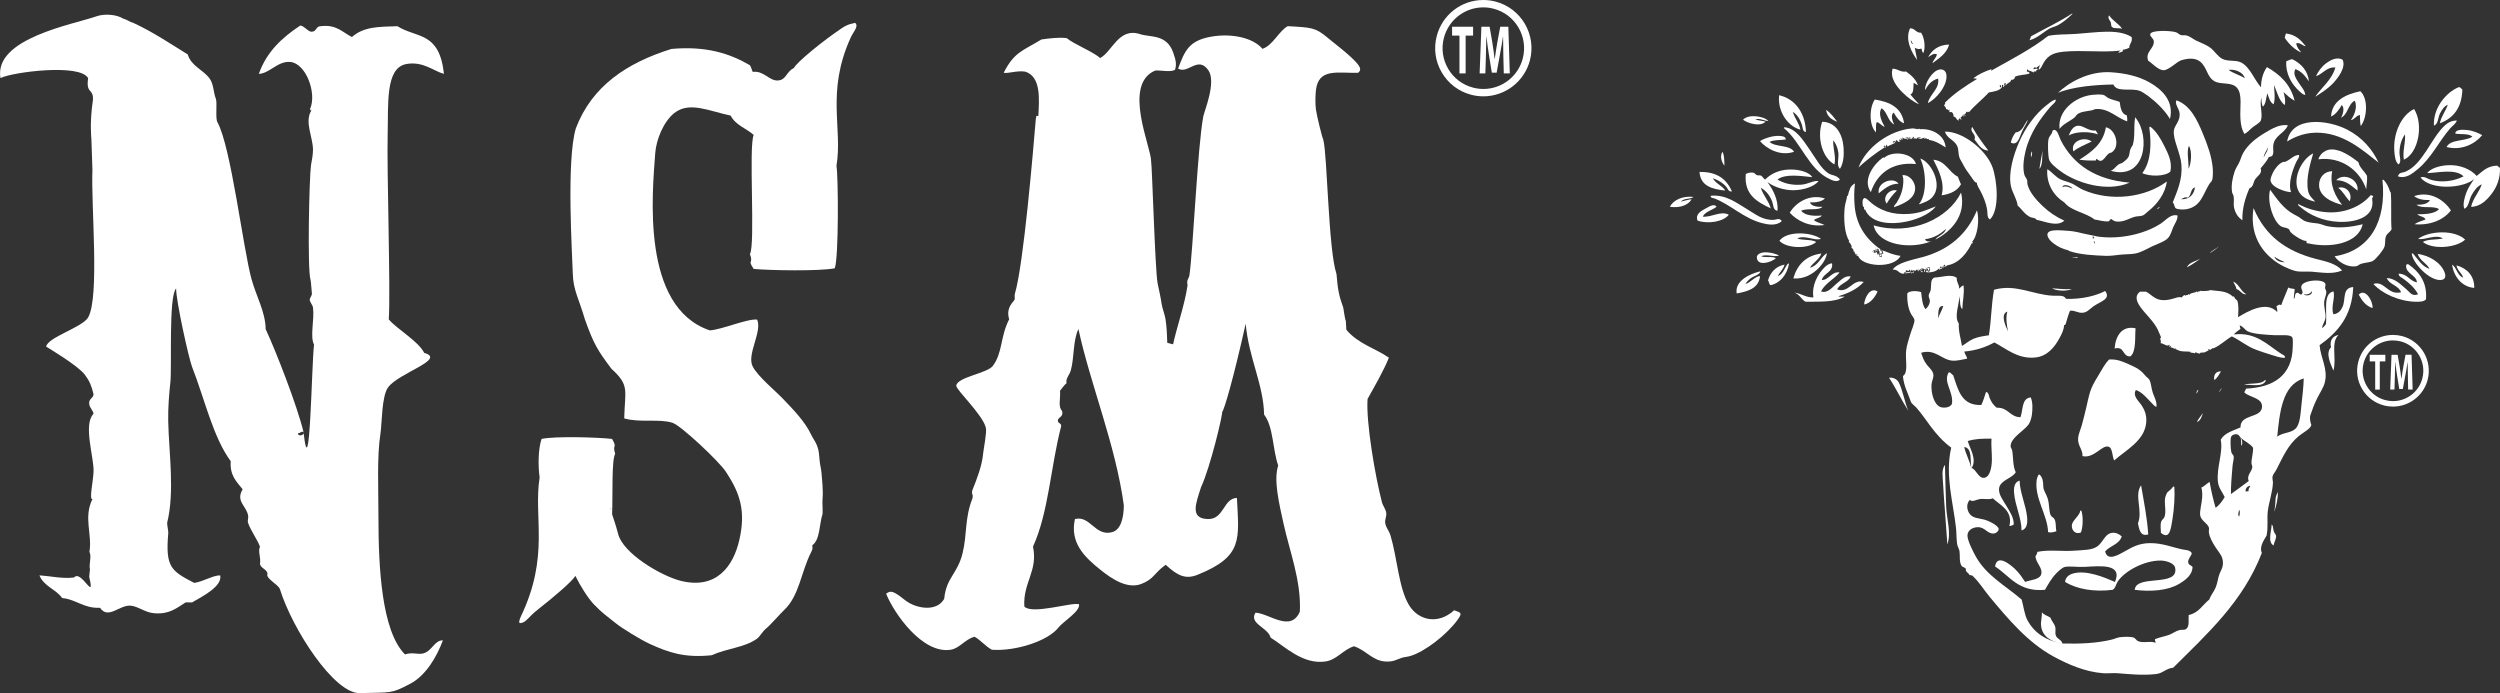 <?xml version="1.0" encoding="utf-8"?>
<!-- Generator: Adobe Illustrator 19.1.0, SVG Export Plug-In . SVG Version: 6.00 Build 0)  -->
<svg version="1.1" id="Layer_1" xmlns="http://www.w3.org/2000/svg" xmlns:xlink="http://www.w3.org/1999/xlink" x="0px" y="0px"
	 viewBox="0 0 935.82 259.46" enable-background="new 0 0 935.82 259.46" xml:space="preserve">
<rect x="0" y="0" width="935.82" height="259.46" fill="#333333" stroke="none"/>
<g>
	<path fill-rule="evenodd" clip-rule="evenodd" fill="#FFFFFF" d="M302.11,45.18c0.23,0.93-2.8,1.47-2.43,0
		C300.19,44.62,301.59,44.62,302.11,45.18"/>
	<path fill-rule="evenodd" clip-rule="evenodd" fill="#FFFFFF" d="M299.27,46.39c0.28,1.41-1.42,1.45-2.02,0.81
		C297.31,46.32,298.26,46.33,299.27,46.39"/>
	<path fill-rule="evenodd" clip-rule="evenodd" fill="#FFFFFF" d="M480.58,52.38c0.52,1.61-2.73,1.54-3.23,0.81
		C477.1,51.58,479.56,52.71,480.58,52.38"/>
	<path fill-rule="evenodd" clip-rule="evenodd" fill="#FFFFFF" d="M437.84,142.66c2.41-0.3,2.41,2.3,0,2.03
		C437.32,144.14,437.32,143.17,437.84,142.66"/>
	<path fill-rule="evenodd" clip-rule="evenodd" fill="#FFFFFF" d="M139.01,158.46c1.07,0,2.31-0.15,2.83,0.41
		C141.44,159.9,138.95,160.03,139.01,158.46"/>
	<path fill-rule="evenodd" clip-rule="evenodd" fill="#FFFFFF" d="M121.59,161.7c0.61,1.28-2.32,1.95-2.02,0.41
		C120.54,162.26,120.44,161.36,121.59,161.7"/>
	<path fill-rule="evenodd" clip-rule="evenodd" fill="#FFFFFF" d="M113.61,161.7c2.45,22.08,3.01-25.38,3.95-32.68
		c-1.62-3.09,0.23-9.47-0.4-13.92c-0.13-0.91-1.15-2-1.21-2.84c-0.07-0.7,0.94-1.7,0.8-2.43c-0.12-0.67-0.3-4.46-0.51-5.09
		c-1.24-3.96-0.47-38.7,0.19-42.99c0.32-2.04,0.74-3.58,0.73-5.73c-0.01-4.6-3.16-10.27-0.73-14.45c0.29-2.06-0.27,0.91-0.37-0.75
		c2.64-5.88-1.51-17.11-7.41-17.63c-4.68-0.4-7.72,4.3-11.76,4.47c2.93-8.31,8.7-13.56,15.43-18.05c1.24-0.28,3.19,2.54,4.43,2.25
		c1.75-0.02,1.5-2.03,3.25-2.05c6.03-0.76,8.2,2.33,11.74,4.05c4.5-3.98,10.15-3.81,17.02-4.05c7.21,4.56,15.69,1.85,17.43,17.84
		c-3.74-0.93-7.81-4.87-14.18-3.66c-7.85,1.51-6.59,15.21-6.89,26.34c-0.36,13.14,1.14,59.05,0.41,69.22
		c3,3.61,11.08,8.13,13.27,12.55c8.51,2.4-9.75,7.52-13.58,12.98c-2.36,3.35-2.21,13.32-2.8,17.21c-1.35,8.74-0.75,19.99-0.75,31.38
		c0,18.7,1.18,42.56,9.94,51.3c2.87-0.98,4.78,0.18,6.89-0.4c3.34-0.92,4.05-4.91,7.29-4.87c-2.23,6.02-6.29,13.1-12.16,16.21
		c-7.36,3.91-7.1,3.2-18.93,3.54c-9.64,0.28-25.29-24.03-29.9-38.86c-0.59-1.87-5.55-4.06-4.65-5.82c-0.34-1.83-2.41-1.9-2.83-3.64
		c0.42-2.65-0.86-4.62,0-6.48c-1.04-2.84-3.38-5.84-4.46-8.92c-0.31-0.87,0.22-1.72,0-2.84c-0.72-3.62-4.69-5.27-2.03-9.74
		c-2.2-2.78-4.86-5.11-4.46-10.51c-6.63-8.99-9.73-23.2-14.46-35.27c-1.21-3.11-6.03-24.72-5.98-29.4
		c-2.87,3.02-1.54,29.34-2.15,35.08c-0.44,4.11-0.92,9.47-0.81,14.59c0.26,11.99,2.48,26.41-0.4,38.09
		c0.05,1.42,0.37,2.31,0.43,3.74c-1.16,12.92,1.1,14.24,9.7,18.73c3.45-0.51,7.07-2.87,9.73-2.83c0.86,4.09-6.55,7.82-10.53,10.13
		h-2.43c-3.53,2.23-6.1,4.51-11.75,4.05c-3.5-0.28-6.08-2.65-8.91-2.84c-4.17-0.26-8.32,5.27-11.35,0.81
		c-6.19,0.25-8.8-3.11-14.18-3.66c-2.36-3.31-6.93-4.41-8.52-8.5c3.96,0.25,8.54,1.36,12.97,0.81c2.68-3.16,8,9.62,5.67-0.21
		c0.2-1.82,0.01-0.93,0.27-2.69c-0.45-2.25,0.72-4.93-0.19-6.72c1.12-6.53-2.32-12.84,1.14-19.76c-1.33,0.51,0.22-6.4,0.4-10.13
		c0.26-5.34-4.02-17.71,0-21.78c-0.28-1.46-1.41-2.08-1.62-3.64c-0.28-2.05,1.5-2.03,1.62-3.66c-0.77-3.22-1.52-4.98-3.24-7.29
		c-2.61-3.51-14.49-10.53-14.49-10.53c0.41-3.45,13.56-7.22,15.7-10.93c4.36-7.6,1.05-41.96,1.61-55.24l-0.38-11.4
		c0,0-0.74-6.16,0.57-14.76c0.29-4.47-2.7-2.12-1.8-8.18c-3.02-5.55-28.16-2.31-32.83-0.04C-2.34,14.29,27.42,9.18,36.27,6.06
		c2.62-0.91,7.17-0.79,9.91,0.94c1.61,0.4,2.21,1.21,3.82,1.61c7.3,3.38,13.66,7.69,20.27,11.76c1.33,4.39,5.59,5.61,8.1,8.9
		c1.68,2.21,1.39,4.95,2.43,7.71c0.59,1.55-0.25,7.22,0.57,8.71c5.15,9.32,9.6,47.28,12.8,58.86c1.77,6.44,5.21,12.25,5.27,18.64
		C103.38,131.68,111.18,151.69,113.61,161.7 M111.6,162.09c-0.3,1.54,2.62,0.87,2.02-0.4C112.47,161.35,112.56,162.26,111.6,162.09"
		/>
	<polygon fill-rule="evenodd" clip-rule="evenodd" fill="#FFFFFF" points="424.97,140.29 422.82,124.61 455.52,133.22 
		438.65,147.41 	"/>
	<path fill-rule="evenodd" clip-rule="evenodd" fill="#FFFFFF" d="M438.87,130.03C438.8,130.25,438.71,130.87,438.87,130.03"/>
	<path fill-rule="evenodd" clip-rule="evenodd" fill="#FFFFFF" d="M544.32,228.44c-6.07,5.56-13.43,3.76-16.88-1.91
		c-3.86-6.37-4.41-17.64-6.89-25.93c-0.65-2.19-1.73-2.9-2.03-4.87c-0.18-1.17,0.53-2.42,0.4-3.65c-0.13-1.4-1.27-2.73-1.61-4.04
		c-2.47-9.4-6.04-30.07-5.39-38.7c2.41-4.35,6.06-10.61,7.98-15.45c-4.98-3.49-11.53-5.16-15.94-10.47
		c-0.37-6.89,0.18,0.56-1.13-8.23c-1.54-4.29-2.06-6.53-2.55-12.66c-3.05-9.02-3.43-44.71-4.92-50.12
		c-0.37-0.75-2.34-8.48-2.77-11.39c-0.32-2.1-0.2-5.56,0-7.29c0.98-8.36,8.17-6.28,15.8-6.48c0.99-0.82,1.12-1.68-0.32-3.44
		c-2.41-2.94-8.59-7.6-11.42-9.94c-4.22-3.49-5.64-3.59-14.61-4.07c-3.26,1.73-5.64,7.29-9.47,8.47c-3.56-4.18-11.62-5.93-19.43-4.5
		c-8.33,1.53-9.71,5.53-12.15,11.9c3.74,2.25,7.48-5.05,11.41,0.75c2.88,4.45-1.51,14.95-1.94,17.03
		c-2.18,11.01-3.86,50.81-5.27,59.9c-0.39,1.23-1.04,1.41-0.65,3.44c-1.12,7.66-4.12,15.73-5.61,22.97
		c-0.02,0.13-0.03,0.18-0.05,0.28c0.04-0.13,0.08-0.11,0.05,0.47c-3.55,10.46-0.96,0.78-2.61-10.84c-0.26-1.82-1.26-4.29-1.5-5.99
		c-0.32-2.35-1.03-5.28-1.5-7.66c-0.94-4.93-2.06-44.28-2.42-45.59c0.19-5.05-10.88-28.74,1.5-34.01c1.6-0.25,6.18,0.8,7.47-0.37
		c0.56-1.96,0.37-3.29-0.68-6.3c-2.47-7.08-8.54-5.68-12.45-6.97c-8.05-2.63-10.44,6.7-14.96,8.96c-1.98-2.06-10.36-5.51-12.45-7.46
		c-2.99-0.39-6.48,0.1-9.47,0.49c-7.25,4.38-10.23,4.77-14.15,12.47c1.73,0.39,4.92-0.94,8.11-0.41c5.98,1.96,5.16,10.4,4.86,16.61
		c-1.31-0.23-0.53,0.23-0.93,0.91c-1.02,12.1-4.58,54.61-7.85,65.6c-0.28,1.61,0.13,0.68-0.13,2.29c-1.6,1.9-3.05,3.79-2.02,7.29
		c-3.38,6.65-2.39,12.45-6.09,17.43c-2.06,2.78-13.28,4.18-13.7,7.38c-0.2,1.53,10.03,10.97,11.09,15.87
		c0.38,1.73-0.91,8.08-1.04,9.58c-0.36,4.32-2.25,9.32-4.05,13.78c-0.41,1.88,0.46,1.09,0.05,2.99c-2.98,7.66-1.93,13.3-3.68,20.49
		c-1.93,7.89-6.11,9.08-6.89,17.11c-2.82,5.07-10.68,3.66-14.64,0.51c-4.49-3.54-5.35-3.73-7.1-2.42
		c3.02,7.49,13.64,22.64,24.18,20.97c3.34-0.53,5.22-3.83,8.91-4.87c2.43,1.35,4.02,3.54,6.49,4.87c8.87,0.64,20.99-3.26,24.89-8.27
		c1.82-2.32,8.33-6.16,7.73-8.76c-2.6-0.87-17.74,4.03-20.47,0.81c-0.5-9.06,5.16-13.18,3.25-22.38
		c5.83-12.66,6.68-30.34,10.53-44.98c0.22-1.44-1.44-0.99-1.21-2.44c0.42-1.19,2.05-1.17,1.61-3.24c-1.63-1.91-0.6-4.17-0.8-7.69
		c0.82-0.94,1.46-2.06,2.43-2.84c-0.4-1.82,1.13-3.02,1.62-4.87c1.32-4.87,0.74-11.07,2.83-15.38
		c4.51,20.86,13.91,43.28,16.99,65.98c-0.03,4.77-1.14,9.26-4.48,10.08c-6.37,1.55-8.05-6.38-13.83-4.94
		c-1.85,8.72,3.13,13.94,9.94,19.3c3.7,2.92,9.63,7.07,14.95,4.98c4.81-1.88,4.58-3.93,9.09-7.16c4.64,4.28,7.57,5.49,11.96,3.73
		c17.19-6.91,15.42-13.4,14.71-28.75c-5.1,0.07-4.76,8.05-10.86,7.9c-6.91-0.16-4.48-5.93-2.54-12.03
		c3.37-7.1,8.22-27.49,7.85-28.04c0.75-0.57,4.29-12.71,8.83-33.07c1.1,12.7,6.68,22.81,6.89,34.04c3.53,4.57,3.15,13.04,5.28,19.05
		c-1.78,5.48,0.3,14.06,2.02,21.87c2.26,10.29,6.63,21.29,6.08,32.83c-3.41,7.96-11.54,0.61-16.61,0.4
		c-2.58,4.13,4.72,5.53,5.67,9.33c5.28,3.29,12.14,10.26,20.66,8.91c4.19-0.66,6.41-4.36,10.54-5.67c4.23,1.34,6.89,5.26,11.35,5.67
		c3.37,0.3,4.54-0.7,6.52-1.34c1.24-0.4,1.95-0.31,3.2-0.68c5.35-1.57,13.43-7.76,17.61-13.4
		C547.42,229.49,547.12,229.37,544.32,228.44"/>
	<path fill="#FFFFFF" d="M320.1,8.55c-0.83,0.32-2.31,0.22-4.95,1.97c-7.17,4.79-16.96,12.82-17.98,14.95
		c-3.06,1.49-2.73,4.51-6.08,4.66c-3.2,0.13-5.24-3.79-9.31-3.21c-0.4-0.81-0.6-1.81-1.08-2.51c-7.47-4.36-16.37-7.27-29.35-6.09
		c-16.66,5.18-29.79,13.89-35.79,29.71c-3.64,12.14-1.31,47.81-1.14,54.47c0.15,6.08,2.31,9.44,4.49,16.94
		c3.26,9.15,4.68,11.6,10.02,18.66c6.81,6.18,5.01,7.86,4.73,18.51c5.84,1.72,12.96,0.05,18.04,1.64
		c3.15,0.98,17.42,14.39,20.05,18.38c5.39,8.19,7.43,14.77,5.02,25.42c-2.24,9.92-8.59,18.66-21.84,15.4
		c-7.55-1.87-21.7-10.31-23.54-17.55c-0.99-3.81-1.74-5.64-2.26-7.39c0.3-8.02-0.23-20.1,1.15-22.65c-1.2-3.79,0.97-1.9-1.17-5.56
		c-5.36-0.62-21.41-1.09-26.38,0c-1.35,3.89-1.31,10.47-0.73,14.43c-2.38,15.08,3.86,29.31-7.06,52.11
		c-0.45,0.96-0.96,2.56-0.13,2.4c2.14-0.17,2.84-2.2,6.48-5.04c5.96-4.66,13.14-10.76,14.06-12.66c0.09,0.18,0.17,0.29,0.26,0.47
		c1.37,2.83,4.41,7.83,6.61,10.13c3.3,3.47,4.71,4.24,8.14,7.05c2.38,1.93,9.2,6.14,12.77,7.8c7.12,3.28,13.2,5.35,23.27,4.28
		c5.88-2.63,12.1-2.82,16.81-6.08c1.33-0.91,2.14-2.8,3.59-3.94c1.47-1.16,5.52-5.78,6.73-6.91c5.66-5.28,6.35-14.31,10.09-21.63
		c0.58-1.16,0.6-1.29,0.43-2.58c2.99-2.12,2.58-7.92,3.86-11.74c0.09-2.94-0.16-3.93,0-5.72c0.27-3.05-0.21-7.4-0.39-9.6
		c-0.16-1.69-0.57-3.13-0.68-4.37c-0.26-2.69-0.24-3.92-0.99-5.86c-0.56-1.5-1.61-2.82-2.23-4.16c-2.25-4.83-6.7-9.39-10.39-13.25
		c-3.28-3.42-9.4-8.37-11.44-12.17c-2.43-4.48,3.65-13.1,1.62-17.63c-3.76-0.38-13.22,3.79-17.73,4.04
		c-25.83-8.71-21.48-51.53-20.41-66.34c0.37-5.04,3.1-11.83,7.16-15.03c5.61-4.4,12.71-0.82,21.08,0.98
		c1.79,3.58,5.82,4.71,8.62,7.25c-1.97,4.27,0.7,41.1-1.42,44.6c1.45,3.77-1.07,1.9,1.42,5.54c6.19,0.57,24.64,0.89,30.34-0.24
		c1.51-3.89,1.35-34.4,0.64-38.36c2.38-14.13-3.93-27.45,5.27-47.88C319.41,11.88,321.58,9.86,320.1,8.55 M228.57,190.08
		c0.06,0.09,0.12,0.22,0.21,0.45l-0.1,0.25C228.63,190.56,228.6,190.32,228.57,190.08"/>
	<path fill-rule="evenodd" clip-rule="evenodd" fill="#FFFFFF" d="M775.55,5.12c0.27-0.04,0.31,0.14,0.15,0.15
		c-1.6,1.52-3.3,3.02-5.34,4.15c-1,0.55-2.23,0.74-3.26,1.33c-2.44,1.42-4.54,3.59-7.41,4.3c0.23-0.47,0.44-0.94,0.59-1.48
		C765.38,10.75,770.76,8.24,775.55,5.12z"/>
	<path fill-rule="evenodd" clip-rule="evenodd" fill="#FFFFFF" d="M789.47,5.72c1.25,1.96,3.86,3.35,4.89,5.04
		c-1.45-0.42-2.77,0.09-3.7-0.59c-0.55-0.4-0.28-1.04-0.59-1.93C789.78,7.43,788.86,7.01,789.47,5.72z"/>
	<path fill-rule="evenodd" clip-rule="evenodd" fill="#FFFFFF" d="M719.12,12.24c1.22,1.88,1.72,5.24,0.89,7.55
		c-0.59-0.19-0.57-1.01-0.74-1.63c-0.98,0.4-1.74,0.16-2.52-0.3c0.24,1.59,0.65,3,0.89,4.59c-1.99-2.66-4.66-7.55-2.67-11.85
		C716.94,10.56,717.07,12.36,719.12,12.24z M716.16,16.38c-0.51-0.24-0.46-1.02-0.89-1.33C715.24,15.73,715.69,16.7,716.16,16.38z"
		/>
	<path fill-rule="evenodd" clip-rule="evenodd" fill="#FFFFFF" d="M851.24,31.79c0-0.1,0-0.2,0-0.3c0,2.45,0.58,5.1-0.15,7.55
		c-1.43-0.75-1.79-2.55-2.37-4.15c-0.46,1.76-0.5,3.94-1.63,5.04c-0.52-0.82-0.55-2.12-0.59-3.41c-0.83,2.87,0.61,5.94-0.15,8.44
		c-0.31,1.04-2.26,1.97-3.11,2.67c-1.18,0.96-1.97,2.01-3.11,2.52c-0.86-1.56-1.33-3.13-1.48-5.78c-0.25-4.29,0.85-9.12-1.33-11.55
		c-2-2.24-5.8-1.02-8.3-2.37c-2.96-1.6-2.71-5.15-5.48-7.41c-1.81-1.48-4.65-1.23-7.11-0.45c-1.54,0.49-4.58,3.67-6.52,3.7
		c-1.98,0.03-4.37-2.69-5.77-3.55c-1.3-3.38,2.41-4.54,2.08-7.41c-0.11-0.93-1.48-1.67-1.33-2.52c0.28-1.68,7.84-1.34,9.63-0.74
		c0.68,0.23,1.28,0.89,1.78,1.04c0.69,0.21,1.4-0.01,2.08,0.15c1.62,0.39,2.29,1.25,3.7,1.93c2.14,1.02,3.86,1.55,5.48,2.82
		c1.39,1.09,2.64,3.15,4.29,4c2.23,1.14,4.85,0.33,6.96,1.33c3.41,1.61,5.13,6.71,7.55,9.33c0.04-3.22,0.88-5.63,2.22-7.55
		c4.89,2.76,8.85,6.46,10.37,12.59c-1.61-0.86-2.87-2.06-4.15-3.26c0.34,1.4,0.87,3.19,0.44,4.89
		C853.06,37.66,852.37,34.5,851.24,31.79z M834.21,26.16c1.75,1.31,4.21,1.91,6.07,3.11C839.66,26.94,836.54,25.81,834.21,26.16z"/>
	<path fill-rule="evenodd" clip-rule="evenodd" fill="#FFFFFF" d="M863.09,17.27c-0.97,0.12-2.15-1.58-3.56-1.04
		c0.26,1.52,1.09,2.46,1.93,3.41c-2.4-0.91-4.71-3.19-6.22-5.48c0.11-0.58,0.26-1.12,0.45-1.63
		C859.33,12.93,861.29,15.02,863.09,17.27z"/>
	<path fill-rule="evenodd" clip-rule="evenodd" fill="#FFFFFF" d="M729.63,16.68c-0.98,3.41-3.72,5.06-6.22,6.96
		c0.07-0.97,1.4-1.95,1.63-3.26c-1.03-0.73-2.48,0.54-3.26,1.04C722.93,18.96,725.58,16.72,729.63,16.68z"/>
	<path fill-rule="evenodd" clip-rule="evenodd" fill="#FFFFFF" d="M864.27,30.45c-1.29-1.92-2.7-3.72-5.04-4.59
		c-1.05,1.84,0.35,3.69,1.19,5.04c0.92,1.48,2.27,2.79,2.52,4.59c-0.66,0.14-1.61-0.78-2.37-1.48c-2.57-2.36-5.09-6.23-4.74-11.11
		c0.71-0.18,1.74-0.82,2.22-0.74C861.27,23.68,863.96,26.51,864.27,30.45z"/>
	<path fill-rule="evenodd" clip-rule="evenodd" fill="#FFFFFF" d="M721.64,38.6c0.73-3.44,4.51-5.33,3.85-9.18
		c-2.45,0.61-3.77,2.35-4.89,4.29c-0.14-2.52,2.71-7.28,5.48-7.7c1.35-0.2,2.34,0.61,2.51,1.93
		C729.15,32.15,724.47,37.31,721.64,38.6z"/>
	<path fill-rule="evenodd" clip-rule="evenodd" fill="#FFFFFF" d="M913.3,46.15c0.55-2.75,2.16-4.46,2.97-6.96
		c-1.26,0.52-2.23,1.86-2.97,3.41c-0.73,1.53-0.56,3.84-2.22,4.44c-0.33-6.67,4.54-12.41,9.18-14.37c0.59-0.25,1.09,0.56,1.48,0.89
		C921.5,40.33,918.41,44.25,913.3,46.15z"/>
	<path fill-rule="evenodd" clip-rule="evenodd" fill="#FFFFFF" d="M883.53,34.15c3.05,2.7,2.58,10.04,0.15,13.04
		c-0.29-1.79-0.23-2.31-0.3-4.15c-1.52,0.26-1.88,1.67-3.4,1.93c1.16-1.59,2.64-4.77,1.48-7.26c-2.59,1.26-2.53,5.18-5.18,6.37
		c0.66-0.95,1.54-3.72,0.3-4.74c-1.06,1.71-2.1,3.42-4,4.29C872.87,37.72,877.99,35.34,883.53,34.15z"/>
	<path fill-rule="evenodd" clip-rule="evenodd" fill="#FFFFFF" d="M793.47,38.16c0.28,2.28,0.66,4.48,2.67,5.04
		c0.09,0.7,0.21,1.36,0.15,2.22c-3.92-1.24-6.97-5.02-11.85-4.59c-0.45,0.04-0.87,0.35-1.33,0.45c-2.07,0.42-4.05,0.44-5.48,1.48
		c-0.44,0.32-0.61,0.83-1.04,1.19c-1.81,1.51-4.23,2.34-5.63,4.29c-0.85-6.79,5.96-12.12,12.29-12.74c1.24-0.12,2.92-0.23,4,0
		c0.75,0.16,1.2,0.8,1.93,1.19C790.52,37.38,792.1,37.58,793.47,38.16z"/>
	<path fill-rule="evenodd" clip-rule="evenodd" fill="#FFFFFF" d="M665.94,35.64c6.38,1.41,9.91,7.12,10.07,13.78
		c-1.35-0.18-1.19-1.74-1.48-2.67c-0.65-2.05-1.85-3.87-3.4-4.89c0.65,2.51,2.28,4.04,2.81,6.67c-4.57-1.13-8.46-6.59-8-12.44
		C665.94,35.93,665.94,35.78,665.94,35.64z"/>
	<path fill-rule="evenodd" clip-rule="evenodd" fill="#FFFFFF" d="M712.75,46.15c-1.62-0.47-2.97-2.32-3.85-4
		c-1.39,0.84-0.42,3.4,0.15,4.44c-2.43-1.18-2.51-4.7-4.74-6.07c-1.42,2.12,0.18,5.13,1.19,6.96c-1.23-0.35-1.7-1.47-2.96-1.78
		c-0.44,0.8-0.25,2.32-0.3,3.85c-2.64-2.52-2.59-9.26-0.44-12.29C707.52,38.15,711.94,40.35,712.75,46.15z"/>
	<path fill-rule="evenodd" clip-rule="evenodd" fill="#FFFFFF" d="M769.48,37.27c0.3,0.95-1.22,1.83-1.93,2.67
		c-3.79,4.48-7.64,9.7-9.33,16.59c-0.65,2.65-1.17,6.18-0.44,8.89c0.2,0.77,0.84,1.31,1.04,2.07c0.12,0.48,0.01,1.1,0.15,1.63
		c0.8,3.02,3.44,5.9,5.63,8c2.37,2.28,5.23,4.17,8.15,5.48c-2.84,2.45-7.13,0.27-10.37-0.3c-0.55-0.87-1.58-0.69-2.37-1.04
		c-2.02-0.89-3.19-2.98-4.74-4.3c-0.34-2.58-2-4.85-2.52-7.26c-1.05-4.87,0.9-11.52,2.96-16.29c2.54-5.87,6.19-10.7,10.22-13.92
		c1.19-0.95,2.06-1.71,3.41-2.22C769.38,37.27,769.43,37.27,769.48,37.27z"/>
	<path fill-rule="evenodd" clip-rule="evenodd" fill="#FFFFFF" d="M899.82,59.78c-0.52-3.57,0.66-5.85,0.45-9.48
		c-1.26,1.67-2.06,4.15-2.08,6.81c-0.01,1.58,0.85,3.33-0.3,4.44c-1.26-0.75-1.5-3.25-1.63-5.04c-0.47-6.45,2.53-13.38,7.41-15.7
		C907.31,46.67,905.29,57.39,899.82,59.78z"/>
	<path fill-rule="evenodd" clip-rule="evenodd" fill="#FFFFFF" d="M683.57,41.12c1.7,1.16,2.91,2.82,4.15,4.44
		C685.64,44.77,683.89,43.66,683.57,41.12z"/>
	<path fill-rule="evenodd" clip-rule="evenodd" fill="#FFFFFF" d="M661.95,45.26c-1.34,0.14-3.1-1.17-4.89-0.59
		c1.09,0.49,2.68,0.48,3.85,0.89c-2.12,2.02-6.62,0.59-8.44-0.74C654.42,42.62,660.22,43.41,661.95,45.26z"/>
	<path fill-rule="evenodd" clip-rule="evenodd" fill="#FFFFFF" d="M799.25,43.93c0.13-0.03,0.14,0.06,0.15,0.15
		c5.61,6.88,3.87,23.57-9.33,19.85c1.26-0.37,1.85-1.62,2.97-2.37c0.5-0.34,1.13-0.37,1.63-0.74c0.67-0.5,1.67-1.33,2.08-2.07
		c0.4-0.73,0.37-1.94,0.74-2.96c0.21-0.56,0.73-1.1,0.89-1.63C799.31,51.03,798.62,47.33,799.25,43.93z"/>
	<path fill-rule="evenodd" clip-rule="evenodd" fill="#FFFFFF" d="M919.67,45.12c-0.45,1.27-1.68,2-2.52,2.96
		c-4.2,4.84-7.01,11.06-12.14,15.26c-1.85,1.51-4.34,3.72-7.4,2.67c0.49-1.59,1.62-1.3,2.51-1.63c6.68-2.48,9.95-12.84,15.11-17.48
		C916.42,45.82,917.77,45.11,919.67,45.12z"/>
	<path fill-rule="evenodd" clip-rule="evenodd" fill="#FFFFFF" d="M688.75,63.19c-1.4-1.29-0.36-3.87-0.59-5.92
		c-0.23-1.98-0.95-3.6-1.92-4.74c-0.2,2.92,1.14,6.16,0.44,9.04c-4.5-2.51-6.68-9.92-4.59-16c5.04,0.14,7.6,4.42,8,9.63
		C690.29,57.87,690.14,61.04,688.75,63.19z"/>
	<path fill-rule="evenodd" clip-rule="evenodd" fill="#FFFFFF" d="M856.42,46.89c-1.25,3.11-5.03,3.73-5.48,7.56
		c-0.22,1.8,0.77,4.19-1.63,4.29c-0.79,1.69-2.03,2.9-3.11,4.3c0.82,1.87-1.24,2.82-2.08,4.15c-0.68,1.1-0.63,2.85-2.07,3.26
		c-1.52,3.43-2.76,7.36-2.67,12c-1.69-1.17-2.63-2.66-3.11-4.74c-0.29-1.25,0.08-2.65-0.15-4.15c-0.1-0.66-0.5-1.08-0.59-1.63
		c-0.45-2.64,0.27-5.59,0.89-7.55c0.4-1.27,1.01-2.08,1.63-3.26c0.66-1.26,0.93-2.61,1.63-3.85c1.79-3.17,4.85-5.6,8.15-7.55
		C850.59,48.07,853.41,46.44,856.42,46.89z M847.39,58.89c0.45-1.17,1.64-2.41,1.48-3.7C848.51,56.46,847.35,57.72,847.39,58.89z"/>
	<path fill-rule="evenodd" clip-rule="evenodd" fill="#FFFFFF" d="M785.33,50.3c-2.75-1.05-8.26-1.28-10.96,0.45
		c0.68-1.82,1.76-3.63,3.55-3.7c1.99-0.09,4.1,2.22,6.52,1.78C784.78,49.27,785.06,49.78,785.33,50.3z"/>
	<path fill-rule="evenodd" clip-rule="evenodd" fill="#FFFFFF" d="M688.75,67.19c-1.07,1.19-2.93,0.28-3.85-0.15
		c-7.94-3.66-10.8-13.99-17.18-19.11c0.07-0.13,0.13-0.27,0.3-0.3c4.38,0.41,7.04,5.03,9.63,8.74c2.07,2.96,3.92,6.59,6.66,8.44
		C685.83,65.84,687.4,65.39,688.75,67.19z"/>
	<path fill-rule="evenodd" clip-rule="evenodd" fill="#FFFFFF" d="M738.23,47.49c1.79,3.19,3.91,6.06,6.07,8.89
		c-2.91-0.21-3.74-2.47-5.19-4.14C739.89,49.98,737.13,49.56,738.23,47.49z"/>
	<path fill-rule="evenodd" clip-rule="evenodd" fill="#FFFFFF" d="M804.58,47.49c0.15,0,0.3,0,0.45,0c2.21,1.77,3.83,4.51,5.18,7.26
		c1.31,2.65,3,5.84,2.22,9.48c-2.08,1.92-7.74,1.87-10.52,0.59c3.36-4.37,3.44-11.04,2.66-16.89
		C804.58,47.78,804.58,47.64,804.58,47.49z"/>
	<path fill-rule="evenodd" clip-rule="evenodd" fill="#FFFFFF" d="M788.29,47.64c3.59,0.64,5.64,7.27,2.07,9.48
		c-2.28,0.15-2.92,4.84-5.48,2.37c-0.41-0.06-0.14,0.55-0.44,0.59c-2.19,0.07-4.22-0.03-6.07-0.3
		C782.86,56.92,787.23,53.93,788.29,47.64z"/>
	<path fill-rule="evenodd" clip-rule="evenodd" fill="#FFFFFF" d="M768.74,48.67c1.47-0.34,2.03,2.6,2.67,3.85
		c4.72,9.17,13.08,14.79,25.77,15.85c-8.44,3.71-19.99,0.15-26.07-4.44c-1.56-1.18-3.73-2.81-4.15-4.44
		c-0.26-1.03-0.52-5.63-0.15-7.4c0.27-1.27,1.48-1.91,1.48-3.11C768.4,48.83,768.56,48.74,768.74,48.67z"/>
	<path fill-rule="evenodd" clip-rule="evenodd" fill="#FFFFFF" d="M929.15,50.6c-2.67,3.27-7.72,5.88-13.33,4.44
		c1.48-3.01,6.94-2.05,9.63-3.85c-1.13-1.37-4.74-0.78-6.37-1.19c0.04-1.6,2.67-1.5,4.44-1.33C925.6,48.87,928.01,49.88,929.15,50.6
		z"/>
	<path fill-rule="evenodd" clip-rule="evenodd" fill="#FFFFFF" d="M668.46,52.23c-2.05,0.27-4.58,0.06-6.07,0.89
		c2.22,2.08,7.6,0.99,9.18,3.7c-5.14,1.76-10.32-1.11-12.74-4c1.5-1.01,4.96-2.18,7.55-1.92C667.1,50.96,668.53,51.09,668.46,52.23z
		"/>
	<path fill-rule="evenodd" clip-rule="evenodd" fill="#FFFFFF" d="M782.96,52.97c-2.31,1.19-4.92,2.09-6.81,3.7
		C774.81,52.98,780.16,50.82,782.96,52.97z"/>
	<path fill-rule="evenodd" clip-rule="evenodd" fill="#FFFFFF" d="M885.75,70.89c-2.38-7.2-9.43-12.36-17.92-11.26
		c0.68-2.3,2.91-3.73,5.03-3.7c3.75,0.05,7.68,3.02,9.93,4.74c0.55,2.27,2.28,3.35,3.26,5.18C886.21,67.8,885.79,69.16,885.75,70.89
		z"/>
	<path fill-rule="evenodd" clip-rule="evenodd" fill="#FFFFFF" d="M764.59,56.37c-0.22,1.85,0.16,5.59-1.19,6.81
		C763.69,61.39,764.17,58.52,764.59,56.37z"/>
	<path fill-rule="evenodd" clip-rule="evenodd" fill="#FFFFFF" d="M760.59,56.67c0.27,0.42-0.17,2.19-0.3,2.22
		C760.12,57.93,760.21,57.37,760.59,56.67z"/>
	<path fill-rule="evenodd" clip-rule="evenodd" fill="#FFFFFF" d="M644.76,56.82c0.72,1.25,0.71,3.24,0.74,5.18
		C644.5,60.79,643.68,58.49,644.76,56.82z"/>
	<path fill-rule="evenodd" clip-rule="evenodd" fill="#FFFFFF" d="M717.19,61.41c-9.09-0.92-14.6,3.71-16.89,10.52
		c-3.52-5.06,1.93-11.16,4.45-12.89c0.14-0.09,0.55-0.34,0.44,0.15C707.99,56.29,716.04,57.06,717.19,61.41z"/>
	<path fill-rule="evenodd" clip-rule="evenodd" fill="#FFFFFF" d="M865.9,57.41c-0.9,3.33-2.89,9.14-1.92,14.07
		c0.35,1.79,1.62,2.79,2.67,4c-2.57-0.52-4.75-1.62-5.93-3.41C857.72,67.51,861.35,59.59,865.9,57.41z"/>
	<path fill-rule="evenodd" clip-rule="evenodd" fill="#FFFFFF" d="M860.57,58c0.32,0.78-0.5,1.58-0.89,2.37
		c-1.41,2.91-3.29,8.25-2.07,11.55c-2.23-0.03-7.5-1.85-7.7-4.44c-0.06-0.73,0.63-2.31,1.04-3.11c0.52-1.03,1.95-3.06,3.55-3.7
		c0.36-0.14,0.69,0,1.04-0.15C857.47,59.68,858.64,58.02,860.57,58z"/>
	<path fill-rule="evenodd" clip-rule="evenodd" fill="#FFFFFF" d="M723.71,59.78c4.72,0.46,5.71,4.66,9.18,6.37
		c0.41,0.92,0.68,1.98,1.18,2.81c-1.37,2.44-3.93,3.68-7.26,4.15C728.12,68.34,725.59,63.54,723.71,59.78z"/>
	<path fill-rule="evenodd" clip-rule="evenodd" fill="#FFFFFF" d="M926.33,66.89c-4.13,3.72-16.36,4.42-20.29-0.44
		c1.36-0.69,2.66,0.52,4,0.89c4.02,1.12,8.65,0.48,12.15-1.33c-3-2.88-9.01-1.43-13.63-1.19c1.3-1.81,4.49-2.74,7.41-2.96
		c4.86-0.38,9.06,1.6,11.11,4c2.19-1.66,3.91-3.79,7.7-3.85c0.39,0.2,0.51,0.68,1.03,0.74c0.16,4.12-1.26,7.36-3.11,9.78
		c-1.74,2.26-4.19,4.87-7.7,4.89c0.77-3.38,2.96-5.33,4-8.44c-1.78,0.83-2.87,2.34-3.85,4.15c-0.95,1.73-1,4.33-2.67,5.03
		c-0.7-1.57,0.06-4.23,0.74-6.07c0.69-1.86,1.91-3.59,2.81-4.89C926.1,67.05,926.17,66.92,926.33,66.89z"/>
	<path fill-rule="evenodd" clip-rule="evenodd" fill="#FFFFFF" d="M665.35,78.89c-1.7-0.17-1.51-2.34-2.07-3.7
		c-0.83-2.03-2.25-3.87-4.15-4.89c0.89,2.91,2.88,4.72,3.7,7.7c-4.57-2.24-10.11-4.79-9.33-12.89c0.89-0.43,1.96-0.68,2.97-0.44
		c0.38,0.09,0.61,0.66,1.18,0.89c0.48,0.2,1.12-0.02,1.48,0.15c0.72,0.34,1.09,1.34,1.63,1.48c2.16-2.19,5.71-4.07,10.81-3.7
		c2.82,0.2,5.83,1.17,6.81,2.82c-4.26-0.43-10.1-1.38-13.03,0.89c2.19,1.32,5.04,2.2,8.89,1.93c2.58-0.18,4.65-1.69,6.52-1.33
		c-1.74,2.11-5.64,3.31-9.18,3.4c-3.46,0.09-7.32-1.12-9.63-2.81c-0.12-0.03-0.15-0.15-0.3-0.15
		C663.63,70.86,665.76,74.84,665.35,78.89z"/>
	<path fill-rule="evenodd" clip-rule="evenodd" fill="#FFFFFF" d="M873.01,64.08c-1.08,5.43,1.38,9.61,3.7,12.59
		c-3.41-0.82-9.06-3.07-8.59-8C868.35,66.32,870.02,64.17,873.01,64.08z"/>
	<path fill-rule="evenodd" clip-rule="evenodd" fill="#FFFFFF" d="M636.17,64.37c6.62-0.15,10.17,2.77,12.15,7.26
		c-1.27,0.27-1.54-0.98-2.08-1.63c-1.28-1.53-2.91-2.51-5.04-3.26c0.67,1.7,3.82,2.99,4.59,4.59
		C640.77,70.83,636.53,69.54,636.17,64.37z"/>
	<path fill-rule="evenodd" clip-rule="evenodd" fill="#FFFFFF" d="M712.16,65.56c2.77-0.21,4.74,2.67,4.74,4.89
		c0,4.29-5.12,6.07-7.85,7.11c-0.25-0.66,0.56-1.09,0.89-1.63c1.34-2.17,2.7-5.06,2.52-9.04c0-0.35-0.25-0.43-0.15-0.89
		C712.13,65.98,712.18,65.73,712.16,65.56z"/>
	<path fill-rule="evenodd" clip-rule="evenodd" fill="#FFFFFF" d="M882.49,71.33c-1.96-1.39-4.07-3.93-7.99-3.85
		C877.07,64.52,883.09,66.98,882.49,71.33z"/>
	<path fill-rule="evenodd" clip-rule="evenodd" fill="#FFFFFF" d="M891.82,67.34c0.15,0,0.3,0,0.44,0c1.1,1.12,1.84,2.61,2.37,4.29
		c0.06,0.15,0.32,0.78,0.3,0.15c0.37,4.41-0.05,9.63,0.3,14.07c-0.6,1.13-1.62,1.44-2.07,2.52c-0.52,1.26-0.17,2.77-0.59,4
		c-0.46,1.32-2.98,4.37-4.15,5.18c-1.03,0.73-2.85,0.66-4.59,1.19c-0.66,0.2-1.14,0.77-1.77,0.89c-3.23,0.62-6.76-1.54-8.15-3.7
		C887.18,93.85,893.41,82.84,891.82,67.34z"/>
	<path fill-rule="evenodd" clip-rule="evenodd" fill="#FFFFFF" d="M710.68,68.81c-3.19-0.21-5.74,2.25-7.41,3.56
		C702.46,68.06,708.97,66.05,710.68,68.81z"/>
	<path fill-rule="evenodd" clip-rule="evenodd" fill="#FFFFFF" d="M875.23,70.3c3.24-0.86,5.56,2.32,4.29,5.04
		C878.02,73.73,877.04,71.6,875.23,70.3z"/>
	<path fill-rule="evenodd" clip-rule="evenodd" fill="#FFFFFF" d="M849.76,71.04c0.13-0.03,0.14,0.06,0.15,0.15
		c2.43,3.32,4.85,6.91,8.74,9.04c0.66,0.36,1.3,0.64,1.92,1.04c0.56,0.35,1.06,0.86,1.63,1.18c1.57,0.89,3.33,0.93,5.33,1.19
		c1.22,0.16,2.4,0.78,3.7,1.04c4.48,0.9,9.15,0.26,13.18-0.74c-1.64,7.4-12.41,9.03-20.59,7.11c-0.53,0.08-0.45-0.44-0.45-0.89
		c-0.7,0.06-1.26-0.21-1.78-0.45c-1.3-0.58-3.2-1.81-4.15-2.81c-0.32-0.34-0.34-0.9-0.74-1.19c-0.72-0.52-1.86-0.48-2.67-0.89
		C851.21,83.39,848.47,75.85,849.76,71.04z"/>
	<path fill-rule="evenodd" clip-rule="evenodd" fill="#FFFFFF" d="M710.08,71.33c-1.49,1.43-2.78,3.04-3.85,4.89
		C704.34,73.66,707.58,70.47,710.08,71.33z"/>
	<path fill-rule="evenodd" clip-rule="evenodd" fill="#FFFFFF" d="M917.45,78.74c-2.7,3.56-7.74,5.71-13.63,5.19
		c1.15-0.82,2.74-1.21,4.15-1.78c-0.54-1.14-2.27-1.08-3.11-1.93c2.88-0.05,6.37-0.07,8.14-1.93c-2.21-1.47-6.28,0.03-8.44-1.63
		c2.27,0,4.25-0.29,5.03-1.78c-2.57,0.1-4.57-0.37-5.92-1.48C909.91,71.33,915.04,75.06,917.45,78.74z"/>
	<path fill-rule="evenodd" clip-rule="evenodd" fill="#FFFFFF" d="M666.98,82.74c-1.95,1.93-5.25,1.36-7.55,0.74
		c-6.86-1.86-11.27-6.64-17.63-9.19c-0.46-0.18-1.43-0.11-1.48-0.89c0.12-0.03,0.15-0.15,0.3-0.15c5.55-0.43,9.57,2.8,13.33,5.04
		c3.18,1.89,5.86,4.23,10.07,4C665.1,82.23,665.97,81.42,666.98,82.74z"/>
	<path fill-rule="evenodd" clip-rule="evenodd" fill="#FFFFFF" d="M887.53,73.11c0.21-0.01,0.42-0.03,0.44,0.15
		c0.93,0.1-0.19,0.66,0,1.33c1.13,6.58-5.99,8.78-12.74,8.44c-5.73-0.29-10.68-2.54-14.07-5.48c-0.33-0.28-1.09-0.63-0.89-1.19
		c3.27,1.76,7.06,2.88,11.11,3.11c6.6,0.37,12.61-2.35,15.99-6.37C887.43,73.11,887.48,73.11,887.53,73.11z"/>
	<path fill-rule="evenodd" clip-rule="evenodd" fill="#FFFFFF" d="M629.21,75.48c1.34-0.29,2.5-0.76,4-0.89
		c-1.29,2.31-4.51,3.34-8.15,2.82c1.44-2.66,4.84-4.14,8.89-3.7C632.78,74.66,630.25,74.11,629.21,75.48z"/>
	<path fill-rule="evenodd" clip-rule="evenodd" fill="#FFFFFF" d="M683.13,74.29c-1.2,1.18-3.2,1.54-5.63,1.48
		c0.58,1.59,3.33,1.75,4.74,1.63c-1.64,1.62-5.67,0.35-8,1.48c1.28,1.83,4.77,2.08,7.7,1.78c-0.55,1.03-2.23,0.93-2.96,1.78
		c1.11,0.82,2.69,1.16,4,1.78c-5.66,0.86-10.28-1.59-13.03-4.59C672.24,75.76,677.39,72.48,683.13,74.29z"/>
	<path fill-rule="evenodd" clip-rule="evenodd" fill="#FFFFFF" d="M642.54,77.41c-1.63,1.33-4.19,1.73-5.18,3.7
		c3.63,0.24,6.67-2.3,9.78-0.74c-1.9,2.6-7.7,3.6-11.7,2.22c-0.94-2.49,1.36-3.61,3.11-4.59C639.79,77.3,641.78,76.09,642.54,77.41z
		"/>
	<path fill-rule="evenodd" clip-rule="evenodd" fill="#FFFFFF" d="M808.58,77.55c-0.41,0.23-0.68,0.6-1.19,0.74
		C807.65,77.91,807.93,77.54,808.58,77.55z"/>
	<path fill-rule="evenodd" clip-rule="evenodd" fill="#FFFFFF" d="M843.54,78c0.13-0.03,0.14,0.06,0.15,0.15
		c4.22,9.99,11.91,15.88,23.4,18.81c3.44,0.88,7.33,1.63,9.63,4.29c-3.7,1.55-7.7,0.73-11.4,0.45c-2.21-0.17-4.27,0.21-6.22-0.3
		c-1.16-0.3-2.7-0.93-3.85-1.48C848.24,96.57,841.79,89.31,843.54,78z M855.24,98.14c-1.36-0.61-2.74-1.21-3.85-2.07
		C851.78,97.55,853.73,98.26,855.24,98.14z"/>
	<path fill-rule="evenodd" clip-rule="evenodd" fill="#FFFFFF" d="M922.78,89.7c-3.2,3.01-11.95,3.91-15.85,0.89
		c1.77-1.16,4.94-0.74,7.55-1.33c-2.82-1.76-6.79,0.77-9.33,0.15C909.48,86.29,918.93,85.95,922.78,89.7z"/>
	<path fill-rule="evenodd" clip-rule="evenodd" fill="#FFFFFF" d="M681.65,89.41c-2.32,0.9-6.04-1.59-8.89-0.15
		c1.99,0.82,5.39,0.23,7.11,1.33c-2.99,2.69-11.19,2.46-13.78-0.45C668.8,86.34,677.96,86.79,681.65,89.41z"/>
	<path fill-rule="evenodd" clip-rule="evenodd" fill="#FFFFFF" d="M665.94,95.63c-1.54,0.78-4.63-0.69-6.66,0.29
		c1.39,0.68,4.25-0.11,5.48,0.74c-1.47,1.47-7.44,3.45-7.11-0.74C658.91,93.46,663.93,94.58,665.94,95.63z"/>
	<path fill-rule="evenodd" clip-rule="evenodd" fill="#FFFFFF" d="M677.5,100.22c3.17-0.78,3.95-3.95,6.37-5.48
		c-0.25,2.1-1.67,4.17-3.11,5.63c-2.17,2.2-5.43,4.19-9.48,3.85c1.49-5.13,4.7-8.53,10.52-9.33
		C680.95,97.25,678.71,98.22,677.5,100.22z"/>
	<path fill-rule="evenodd" clip-rule="evenodd" fill="#FFFFFF" d="M902.78,94.88c0.15,0,0.3,0,0.45,0c1.91,2.09,3.21,4.78,6.22,5.78
		c-1.1-2.26-3.68-3.04-4.44-5.63c4.48,0.64,8.74,3.33,10.07,6.96c0.55,1.49,0.34,2.69-1.48,2.82
		C909.35,105.09,903.03,98.37,902.78,94.88z"/>
	<path fill-rule="evenodd" clip-rule="evenodd" fill="#FFFFFF" d="M669.35,98.59c0.13,0.06,0.26,0.13,0.3,0.3
		c-0.79,4-3.29,7.08-6.81,7.85c-0.74-0.2-0.55-1.33-1.04-1.78c0.97-3.07,2.86-5.23,6.22-5.92c-0.49,1.77-1.78,2.76-2.51,4.3
		C667.62,102.58,668.01,100.1,669.35,98.59z"/>
	<path fill-rule="evenodd" clip-rule="evenodd" fill="#FFFFFF" d="M685.79,98.59c0.55,3.32-3.22,3.59-3.85,6.22
		c2.6,0.13,3.69-3.32,6.67-2.82c-2.1,2.59-5.39,3.99-6.96,7.11c2.63,0.87,4.3-1.73,6.22-3.26c1.41-1.13,2.77-2.73,4.88-2.37
		c-0.82,2.27-4.07,2.56-5.04,4.89c4.49,1.53,5.68-4.08,9.93-2.81c-2.35,2.58-5.65,4.23-9.48,5.33c0.49,0.34,1.62,0.05,2.37,0.15
		c-3.88,2.28-9.89,1.82-14.67,1.93c-1.59-0.92-2.22-2.82-4.15-3.41c2.22,0.17,4.51,1.95,7.11,1.78c-0.75-4.49,1.65-8.78,4.15-11.25
		C683.67,99.38,684.74,98.58,685.79,98.59z"/>
	<path fill-rule="evenodd" clip-rule="evenodd" fill="#FFFFFF" d="M908.11,112.06c-0.87,0.94-2.54,0.93-4,0.89
		c-6.29-0.19-12.52-3.14-15.7-6.66c4.23-1.37,5.34,4.36,10.37,3.11c-0.92-2.64-4.35-2.75-5.33-5.33c3.06,0.12,5.25,2.44,7.41,4.29
		c1.24,1.06,2.04,2.73,4.29,1.78c-1.27-2.37-3.31-4.19-5.48-5.77c-0.64-0.47-1.82-0.85-1.78-1.93c3.32,0.04,4.02,2.7,6.81,3.26
		c-0.04-2.73-4.33-3.26-4-6.37c-0.03-0.17,0.03-0.26,0.15-0.3c0.13-0.11,0.33-0.16,0.59-0.15
		C905.31,101.55,908.68,105.47,908.11,112.06z"/>
	<path fill-rule="evenodd" clip-rule="evenodd" fill="#FFFFFF" d="M917.89,99.03c1.8,1.22,1.89,4.13,4.15,4.89
		c-0.54-1.83-2.18-2.56-2.52-4.59c3.88,1.06,6.76,3.89,6.66,8.44C921.54,107.42,918.45,103.47,917.89,99.03z"/>
	<path fill-rule="evenodd" clip-rule="evenodd" fill="#FFFFFF" d="M658.98,101.55c-0.32,1.42-2.4,1.67-3.7,2.67
		c-0.79,0.61-1.41,1.27-1.92,2.07c1.78-0.35,3.48-2.84,5.48-2.96c-0.49,4.59-4.44,5.73-8.74,6.52
		C649.25,105.13,655.09,102.45,658.98,101.55z"/>
	<path fill-rule="evenodd" clip-rule="evenodd" fill="#FFFFFF" d="M835.98,105.4c2.23,0.98,2.75,3.67,4.89,4.74
		c-1.6,0.31-2.25-1.59-3.7-1.92C837.02,107.03,836.31,106.41,835.98,105.4z"/>
	<path fill-rule="evenodd" clip-rule="evenodd" fill="#FFFFFF" d="M768.15,107.92c1.86,0.11,4.78,0.45,7.4,0.3
		C773.81,109.04,769.9,109.01,768.15,107.92z"/>
	<path fill-rule="evenodd" clip-rule="evenodd" fill="#FFFFFF" d="M702.83,109.1c-0.99,2.22-2.73,4.48-5.04,4.89
		C697.91,111.63,699.95,107.29,702.83,109.1z"/>
	<path fill-rule="evenodd" clip-rule="evenodd" fill="#FFFFFF" d="M888.12,115.33c-2.58-0.83-3.98-2.83-5.18-5.04
		C885.28,107.74,888.31,112.56,888.12,115.33z"/>
	<path fill-rule="evenodd" clip-rule="evenodd" fill="#FFFFFF" d="M799.4,122.88c-0.31,3.43,0.34,8.59-1.92,10.52
		c-3.14,0.18-2.02-3.91-5.92-2.96C791.91,125.78,794.26,121.8,799.4,122.88z"/>
	<path fill-rule="evenodd" clip-rule="evenodd" fill="#FFFFFF" d="M875.38,125.4c-3.04,2.73-0.62,8.89-1.92,13.33
		c-0.9-2.29-3.15-6.45-0.89-8.74C871.94,127.47,873.26,125.66,875.38,125.4z"/>
	<path fill-rule="evenodd" clip-rule="evenodd" fill="#FFFFFF" d="M789.47,134.58c2.94-0.21,4.97,0.71,7.4,1.78
		c3.08,1.35,4.41,2.1,6.22,4.3c0.5,0.6,1.24,1.01,1.48,1.48c0.72,1.4,0.72,3.36,1.33,5.03c0.59,1.62,1.5,3.18,1.33,5.04
		c-0.37,0.23-1.23-0.78-1.78-1.33c-1.64-1.64-3.46-4.04-5.93-4.89c-1.35,2.27,1.09,4.12,2.08,5.63c1,1.54,2.09,3.62,1.78,6.67
		c-0.69,6.71-7.53,10.16-12,14.07c-0.79-1.67-0.52-4.78-2.22-5.19c-2.39-0.57-5.4,4.56-9.63,3.56c0.21-2.38-1.9-3.91-1.63-6.81
		c0.13-1.44,0.87-2.99,1.33-4.59c0.44-1.5,0.79-3.09,1.19-4.59c0.81-3.03,1.32-6.48,2.37-9.18c0.71-1.83,1.96-3.78,2.96-5.48
		C787.03,137.93,788.07,136,789.47,134.58z"/>
	<path fill-rule="evenodd" clip-rule="evenodd" fill="#FFFFFF" d="M831.39,139.02c-0.74,1.19-1.38,2.48-2.52,3.26
		C828.54,140.46,829.35,138.92,831.39,139.02z"/>
	<path fill-rule="evenodd" clip-rule="evenodd" fill="#FFFFFF" d="M707.12,141.39c1.52-0.19,2.92,0.52,3.56,1.63
		c1.48,2.56,2.53,8.5,3.7,10.81C711.81,149.83,709.73,145.34,707.12,141.39z"/>
	<path fill-rule="evenodd" clip-rule="evenodd" fill="#FFFFFF" d="M847.83,142.28c0.25-0.06,0.28,0.12,0.3,0.3
		c-1.31,2.52-5.31,1.24-8.15,1.48C842.01,143.22,846.36,144.09,847.83,142.28z"/>
	<path fill-rule="evenodd" clip-rule="evenodd" fill="#FFFFFF" d="M824.58,154.57c-0.23,1.05-0.85,3-2.22,3.41
		C822.93,156.68,823.91,155.79,824.58,154.57z"/>
	<path fill-rule="evenodd" clip-rule="evenodd" fill="#FFFFFF" d="M727.91,174.16c0.13-0.03,0.14,0.06,0.15,0.15
		c0.17,5.2,0.22,10.35,0.45,15.41c0.21,4.77,1.96,9.74,0.44,14.07c-0.48-7.47-1.21-15.67-1.63-23.11
		C727.18,178.23,726.76,176.12,727.91,174.16z"/>
	<path fill-rule="evenodd" clip-rule="evenodd" fill="#FFFFFF" d="M769.77,198.86c-0.85,0.26-2.07,0.69-3.11,0.3
		c-0.23-6.43-5.07-12.54-4.3-19.25c0.08-0.75,0.34-1.51,0.74-2.22c0.15,0,0.3,0,0.44,0c1.17,1.33,1.25,2.39,1.33,4.59
		c0.05,1.32,1.11,2.63,1.63,4.3c0.75,2.41,0.39,4.87,1.18,6.37c0.29,0.54,1.02,0.77,1.33,1.33
		C769.79,195.63,769.38,197.32,769.77,198.86z"/>
	<path fill-rule="evenodd" clip-rule="evenodd" fill="#FFFFFF" d="M756,179.9c0.07,4.55,2.41,9.21,2.81,13.78
		c0.2,2.33-0.14,4.33-2.08,4.89c-0.03-4.68-2.46-9.45-2.81-14.07C753.76,182.31,754.12,180.42,756,179.9z"/>
	<path fill-rule="evenodd" clip-rule="evenodd" fill="#FFFFFF" d="M801.47,181.68c1.01,5.9,2.3,12.31,2.67,18.37
		c-3.01,0.93-3.4-2.02-3.85-4.15C802.21,191.23,798.79,185.33,801.47,181.68z"/>
	<path fill-rule="evenodd" clip-rule="evenodd" fill="#FFFFFF" d="M808.88,199.45c0.03-1.24-0.34-2.87,0.15-4.29
		c0.2-0.58,0.99-1.07,1.19-1.63c0.67-1.88,0.06-4.28,0.15-6.37c0.04-0.99,0.42-1.92,0.89-2.82c0.75-0.73,1.67-1.29,2.22-2.22
		c0.24-0.04,0.25,0.14,0.44,0.15c0.2,3.46-0.03,7.89-0.74,12.29C812.58,198.22,812.1,202.13,808.88,199.45z"/>
	<path fill-rule="evenodd" clip-rule="evenodd" fill="#FFFFFF" d="M852.72,184.2c-0.04,2.33-0.6,5.42-1.48,7.41
		c0.4-1.33,0.45-2.98,0.59-5.03C851.9,185.62,852.32,184.82,852.72,184.2z"/>
	<path fill-rule="evenodd" clip-rule="evenodd" fill="#FFFFFF" d="M779.11,191.16c0.74,2.13,0.61,6.16-0.15,8.15
		c-2.18,0.92-3.55-0.94-3.41-2.66c0.16-1.95,3.07-3.67,3.11-5.48C778.81,191.16,778.96,191.16,779.11,191.16z"/>
	<path fill-rule="evenodd" clip-rule="evenodd" fill="#FFFFFF" d="M850.35,196.34c0.65,0.52,0.44,1.23,0.74,2.37
		c0.2,0.76,0.82,1.31,0.89,1.78c0.17,1.26-0.74,2.35-0.89,3.7C848.76,202.99,850.24,198.93,850.35,196.34z"/>
	<path fill-rule="evenodd" clip-rule="evenodd" fill="#FFFFFF" d="M794.22,200.79c-0.93,3.02-4.41,3.49-6.22,5.63
		c0.91,3.81,4.98,1.29,7.56-0.15c2.74-1.54,5.2-2.95,9.33-2.96c4.67-0.01,8.21,1.56,12.14,2.37c1.18,0.24,2.61,0.16,3.4,1.33
		c0.05,0.9-1.46,2.13-1.33,3.41c0.12,1.12,0.86,0.96,1.63,1.78c-0.05,3.09-2.72,4.99-5.04,6.37c-4.18,2.48-10.4,3-16.59,2.22
		c0.42-5.95,16.67-0.85,15.11-8.29c-0.38-1.79-3.52-2.66-5.48-2.67c-6.11-0.03-13.48,3.97-16,7.85c-0.73,1.12-0.78,2.45-1.92,3.11
		c-6.87,0.86-13.39-0.23-17.78-2.96c0.07-1.53,1.28-2.56,2.37-2.96c5.2-1.91,12.65,1.4,16.29,2.96c2.95-6.88-5.33-5.97-11.4-5.63
		c-2.33,0.13-5.44-0.34-7.26,0c-1.17,0.22-2.73,1.84-3.26,2.37c-1.83,1.83-3.26,4.46-4.29,6.22c-10.01,0.87-13.11-5.16-18.67-8.74
		c0.72-4.71,5.38-1,7.41,0.89c1.75,1.64,2.92,3.52,3.85,4.89c2.22-0.85,5.67-0.82,6.07-3.11c0.4-2.29-2.04-4.01-2.22-6.52
		c0.37-0.42,0.62-0.96,0.74-1.63c4.27-0.91,9.35-0.08,13.92-0.44c3.43-0.28,6.71-0.14,8.74-1.78c1.8-1.45,2.67-4.15,4.59-4.74
		C791.71,199.05,793.14,199.84,794.22,200.79z"/>
	<path fill-rule="evenodd" clip-rule="evenodd" fill="#FFFFFF" d="M794.06,18.9c-6.5,0.84-14.83-0.22-21.62,0.45
		c-4.41,0.43-6.38,1.81-8,5.18c-0.28,0.57-0.58,1.22-1.33,1.63c0.03-0.62,0.39-1.2,0.44-1.93c-0.41,0.72-0.92,0.69-1.33,1.19
		c-0.25,0.05-0.28-0.11-0.3-0.3c-0.43,0.07-0.68,0.31-0.74,0.74c0.2,0.27,1.14-0.53,1.63,0c-0.07,0.42-0.78,0.21-0.59,0.89
		c-0.66-0.04-1.32-0.08-0.89,0.59c-0.69-0.95-2.01-0.55-2.51-1.48c-0.18,0.09,0.1,0.56-0.15,0.89c0.4,0.21,0.96-0.05,1.04,0.74
		c-1.59,0.67-3.68,0.34-5.63,1.33c0.71,0.22-1.02,1.58-1.19,0.89c-0.08,1.18-1.39,1.22-2.07,2.22c-0.38-0.13,0.28-0.65-0.15-0.89
		c-0.3,0.04-0.29,0.4-0.59,0.45c0.34-0.09,0.5,0.97-0.3,1.04c-0.12-0.42,0.21-0.39,0.15-0.74c-0.92-0.2-0.35,0.53-0.59,0.89
		c-0.88,1.32-2.99,1.59-4.89,1.93c-2.32,2.62-5.18,4.69-7.41,7.41c-0.62-0.79-0.46,0.74-0.74-0.3c-0.55,0.32-0.22,0.73-0.89,1.04
		c-0.03,0.37,0.22,0.46,0.44,0.59c-0.13,0.31-0.65-0.22-0.59-0.59c-0.62,0.2,0,0.49,0,0.89c-0.38-0.01-0.21-0.58-0.59-0.59
		c0.21,0.58-1.52,0.94-0.44,1.48c0.38,0.27-0.98,0.22-0.59-0.45c-0.34,0.5-0.75,0.64-0.3,1.04c-1.28-0.18-0.89-1.44-2.07-1.48
		c0.09-0.56-0.27-2.15-1.48-1.63c-0.28-0.39,0.1-0.51-0.15-1.04c-0.15,0.1-0.15,0.34-0.44,0.3c-0.01-0.39-0.04-0.28-0.74-0.45
		c-0.06-0.75-0.25-0.69-0.74-1.33c0.11-0.57,0.69-0.56,0.3-1.04c3.46-3.5,7.66-6.26,12-8.89c-0.23-0.31-1.03-0.05-1.33-0.29
		c1.92-1.49,4.26-2.56,6.81-3.41c-0.11,0.13-0.16,0.34-0.14,0.59c7.31-4.14,14.92-7.99,21.33-13.03c3.29-0.66,6.49-0.49,10.37-0.74
		c7.17-0.46,15.87-2.11,20.88,1.19c0.39,2.02-0.89,2.37-0.89,4c-0.8,0.29-1.47,0.7-2.52,0.74c0.67,0.74-0.91,0.94-1.63,1.18
		C793.17,19.39,793.45,18.98,794.06,18.9z M749.04,32.67c0.09-0.53-0.05-0.83-0.44-0.89C748.59,32.24,748.51,32.76,749.04,32.67z"/>
	<path fill-rule="evenodd" clip-rule="evenodd" fill="#FFFFFF" d="M874.2,25.27c-3.24-0.32-4.69,2.42-7.26,3.26
		c0.74-1.73,2.19-3.67,3.85-4.89c1.6-1.17,3.92-2.42,6.07-1.33c1.5,2.81-1.82,7.09-3.56,8.89c-2.13,2.22-4.68,3.76-6.66,5.03
		C868.86,32.86,872.86,30,874.2,25.27z"/>
	<path fill-rule="evenodd" clip-rule="evenodd" fill="#FFFFFF" d="M708.46,25.71c1.93,0.02,3.12,1.48,5.03,1.04
		c1.84,1.37,3.62,2.79,4.45,5.18c-0.59-0.25-0.98-0.7-1.63-0.89c-0.12,1.71,0.15,3.8-1.19,4.3c1.01,1.31,2.16,2.49,3.26,3.7
		c-1.94-0.79-4.22-2.44-6.22-4.44C710.03,32.48,707.38,29.21,708.46,25.71z"/>
	<path fill-rule="evenodd" clip-rule="evenodd" fill="#FFFFFF" d="M791.1,31.64c-6.6,0.08-15.29,0.81-20.74,3.11
		c3.83-3.71,11.4-8.25,19.85-7.7c5.17,0.34,10.24,1.41,14.52,3.85c4.72,2.69,9.15,7.09,7.55,13.63c-2.05-3.43-5.3-6.45-8.15-8.59
		c-1.11-0.68-2.37-1.91-4.29-2.22C796.55,33.17,792.23,34.36,791.1,31.64z"/>
	<path fill-rule="evenodd" clip-rule="evenodd" fill="#FFFFFF" d="M759.11,44.82c-0.3,1.13-1.26,2.46-2.22,4.44
		c-0.87,1.78-1.47,5.45-4.15,4.15c-0.05-0.25,0.27-1.17,0.59-1.92c0.32-0.73,0.81-1.49,1.19-1.93
		C757.31,49.24,757.62,46.44,759.11,44.82z"/>
	<path fill-rule="evenodd" clip-rule="evenodd" fill="#FFFFFF" d="M856.13,52.97c1.69-9.66,15.23-8.21,22.51-4.44
		c5.77,2.98,9.53,7.59,11.7,12.29c-0.03,0.13,0.06,0.14,0.15,0.15c-5.43-4.16-12.2-10.56-21.77-11.26
		C863.49,49.33,859.23,51.03,856.13,52.97z"/>
	<path fill-rule="evenodd" clip-rule="evenodd" fill="#FFFFFF" d="M718.67,48.37c4.14-0.36,9.28,1.92,9.63,6.82
		c-1.98-1.28-4.06-2.58-6.37-2.82c0.76-0.82-1.1,0.13-0.59-0.59c-0.55,0.05-0.85,0.25-1.04,0.3c-0.39-0.44,0.31-0.11,0.59-0.3
		c-0.68-0.78-1.74,0.87-2.96-0.15c0.58,0.12,0.77,0.16,1.18-0.15c-0.21,0.05-1.75-0.26-1.48,0.44c-1.03-0.07-0.73-0.26-1.63,0
		c-0.47-0.12,0.26-0.2,0.44-0.15c0.04-0.34-0.03-0.56-0.3-0.59c-0.21,0.05-0.01,0.26,0.15,0.3c0.04,0.09-1.1,0.01-0.59,0.44
		c-0.14,0.16-0.28,0.05-0.74,0.15c0.19-0.2,0.19-0.55,0-0.74c-0.53,0.2-0.04,0.49-0.3,0.89c-0.11-0.59-0.53-0.39-0.3-0.74
		c-0.08-0.21-0.86,0.12-1.19,0.15c0.16,0.38,1.23-0.14,1.04,0.59c-0.79-0.32-1.38-0.07-1.93-0.74c-0.35,0.04-0.09,0.65,0.15,0.59
		c-0.32,0.5-0.73-0.6-1.03-0.15c0.02,0.17,0.27,0.12,0.44,0.15c0.14,0.27-0.85,0.09-0.3,0.3c-0.01,0.28-0.69-0.09-0.3-0.3
		c-0.34-0.05-0.16,0.43-0.44,0.44c0.02,0.27,0.5,0.09,0.59,0.3c-0.23,0.22-0.65,0.24-1.04,0.3c0.34-0.53-0.52-0.32-0.45-0.74
		c-0.49,0.13-0.07,0.27-0.15,0.74c-0.64-0.5-1.06-0.25-1.33,0.15c-0.1,0.14,0.76-0.32,0.3,0.45c0.14-0.11,0.22-0.27,0.3-0.45
		c0.34-0.2,0.55,0.38,0.59,0c-0.64,0.68-2.25,0.98-3.11,1.63c-0.08-0.26-0.08-0.61-0.3-0.74c-0.17,0.13,0.01,0.33-0.3,0.59
		c-0.25,0.01-0.38-0.11-0.44-0.3c-0.2,0.14-0.3,0.39-0.44,0.59c0.35,0,0.44-0.26,0.89-0.15c-0.01,0.63-0.34,0.35-0.59,0.15
		c-0.06,0.51-0.04,0.29-0.3,0.44c-2.22,1.32-6.97,4.89-9.33,7.26c2.67-7.36,11.47-14,20.14-14.66c0.68-0.05,1.68,0.3,2.08,0.3
		C718.11,48.37,718.31,47.89,718.67,48.37z"/>
	<path fill-rule="evenodd" clip-rule="evenodd" fill="#FFFFFF" d="M718.82,59.34c4,1.26,8.57,9.78,4.59,14.37
		c-1.24,1.43-2.99,2.1-5.18,2.81C721.5,72.85,720.99,63.86,718.82,59.34z"/>
	<path fill-rule="evenodd" clip-rule="evenodd" fill="#FFFFFF" d="M744.89,82.15c-1.18-0.7-0.84-2.28-1.04-3.55
		c-0.39-2.57-1.42-5.02-2.52-7.11c-0.55-1.05-1.31-2.03-1.33-3.11c-0.56,0.08-1.03-0.64-1.33-1.04c-0.36-0.47-0.68-1-1.03-1.48
		c-1.25-1.68-2.07-2.8-3.11-4.89c-0.31-0.61-0.84-1.37-1.03-1.93c-0.56-1.59-0.25-3.16-0.89-4.44c-1.19-2.38-3.73-2.67-4.59-5.33
		c6.45-0.18,15.27,6.57,17.77,13.18C747.57,67.18,748.66,78.58,744.89,82.15z"/>
	<path fill-rule="evenodd" clip-rule="evenodd" fill="#FFFFFF" d="M704.6,94.59c-0.13,0.11-0.7,0.16-0.89,0.59
		c0.18,0.1,0.62-0.47,1.18-0.15c0.24-0.32-0.47-0.81,0.15-1.19c1.98,0.78,3.88,1.65,6.37,1.92c-2.38,5-14.64,4.09-15.85,0
		c-0.45,0.11-0.28,0.11-0.74,0c0.02-0.17,0.27-0.12,0.44-0.15c0.18-0.48-0.48-0.11-0.3-0.59c-0.17,0.02-0.13,0.27-0.15,0.45
		c-0.18-0.39-0.81-0.86-0.45-1.34c-0.12,0.08-0.24,0.16-0.44,0.15c-0.03-0.54-0.22-1.28-0.89-1.48c0.38-0.58-0.36-1.68-1.03-2.37
		c0-0.14,0.18-0.11,0.3-0.15c-1.99-2.73-2.17-8.88-1.78-12.59c0.18-1.72,0.81-2.93,0.89-4.44c0.3,0.31,0.4-0.1,0.45-0.45
		c-0.14,0-0.12,0.18-0.15,0.3c0.7-2.11,0.71-3.39,2.66-4.44c-0.32,2.77-0.38,5.06-0.14,8.15c0.62,8.36,5.15,13.57,10.66,17.18
		C704.52,93.84,704.24,94.5,704.6,94.59z M703.86,93.25c-0.38,0.45,0.42,0.62,0.3,0.89c0.03-0.18,0.17-0.09,0.3,0
		c0-0.15,0-0.3,0-0.44C703.87,93.93,704.15,93.31,703.86,93.25z M702.97,94.14c-1.22-0.76-0.71-0.15-1.63-0.59
		c0.17,0.44-0.71,0.55-0.3,0.74c0.23-0.11,0.22-0.47,0.59-0.44c-0.2,0.09-0.02,0.57-0.3,0.59c0-0.08-0.12-0.17-0.15,0
		c0.42,0.13,0.55,0.22,1.03,0.3c0.23-0.53-0.5-0.09-0.44-0.45c0.19-0.01,0.21-0.19,0.44-0.15c0.64,0.5,0.54,1.02,0.74,1.34
		c0.02-0.28,0.1-0.5,0.3-0.59c-0.08,0.52,0.13,0.76,0.45,0.89c-0.18-0.94-0.1-1.13-0.15-1.77c-0.52,0.32,0.06-1-0.89-0.89
		c-0.14,0.28,0.44,0.49,0,0.59c-0.21-0.11-0.53-0.83-0.59-0.59C702.03,93.81,702.87,93.6,702.97,94.14z M703.42,96.07
		c0.61-0.04,0.58,0.2,1.03,0c0.22-0.65-0.38-1.25-0.59-0.59c0.38-0.09,0.53,0.06,0.44,0.44C703.93,95.81,703.63,95.7,703.42,96.07z"
		/>
	<path fill-rule="evenodd" clip-rule="evenodd" fill="#FFFFFF" d="M728.45,85.7c-2.08,1.83-4.4,3.4-7.85,3.85
		c0.24,0.84,1.43,1.03,2.37,0.74c-7.47,3.14-19.97,1.63-21.62-5.93c14.09,4.05,28.05-2.59,32.73-12.29
		c2.05,8.81-3.94,14.72-9.63,17.62C725.17,88.35,727.92,87.74,728.45,85.7z"/>
	<path fill-rule="evenodd" clip-rule="evenodd" fill="#FFFFFF" d="M766.37,63.34c1.68,0.94,3.08,2.96,5.04,3.85
		c1.4,0.63,2.98,0.9,4.44,1.63c1.29,0.64,2.5,1.63,3.86,2.22c10.62,4.65,23.44,2.85,31.4-3.11c-0.61,4.62-3.7,8.61-7.11,11.26
		c-0.52,0.41-1.14,1.07-1.63,1.33c-0.98,0.52-2.1,0.33-3.11,0.59c-2.3,0.59-4.39,2.21-7.26,1.78c-0.33-0.05-1.13-0.4-1.63-0.89
		c-0.68,0.02-0.6,0.78-1.18,0.89c-2.03,0.06-3.47-0.49-5.18-0.74c-3.26-2.61-8.67-3.09-11.26-6.37
		C768.93,73.45,765.91,68.96,766.37,63.34z M772,70.15c1.25-1,3.2,0.38,3.85,0.44C775.21,69.63,772.26,68.46,772,70.15z"/>
	<path fill-rule="evenodd" clip-rule="evenodd" fill="#FFFFFF" d="M728.3,99.92c-0.08-0.16-0.15-0.45-0.3-0.89
		c-0.24,0.2-0.51,0.38-0.59,0.74c0.1,0.37,0.4-0.27,0.74-0.15c-0.25,0.28-0.83,0.73-1.19,0.45c0.04-0.16,0.3-0.1,0.3-0.3
		c-0.26-0.09-0.61,0.43-0.74,0c-0.47-0.07-0.06,0.73-0.59,0.59c0.42,0.63,0.58-0.63,0.89-0.15c0.47,0.54-0.7,0.4-0.89,0.74
		c-0.14-0.11-0.22-0.27-0.3-0.44c-0.37,1.06-3.27,1.73-4.74,1.33c0.06-0.28,0.32-0.37,0.3-0.74c0.35,0.05,0.33,0.46,0.59,0.59
		c0.63,0.09,0.55-0.54,0.74-0.89c-0.11-0.19-0.8,0.19-0.44,0.59c-0.71-0.06-0.03-0.64-0.74-0.74c0.17-0.57,0.7-0.46,0.89,0
		c0.2-0.04,0.12-0.37,0.15-0.59c-0.28-0.09-0.72,0.13-1.33,0.29c0.13,0.12,0.09,0.41,0.3,0.45c0.05,0.3-0.43-0.03-0.44-0.15
		c-0.12,0.13-0.74,0.83-0.15,0.74c-0.06,0.23-0.47,0.13-0.3,0.59c-0.41-0.35-0.31-0.99,0.15-1.18c-0.81-0.19-1.06-0.51-1.62-0.15
		c-0.03,0.32,0.52,0.07,0.74,0.15c-0.1,0.15-0.34,0.15-0.3,0.44c-0.23-0.16-0.31-0.48-0.74-0.44c-0.18,0.48,0.48,0.11,0.3,0.59
		c-0.23-0.22-0.62-0.27-0.74-0.59c-0.14,0.2-0.07,0.49,0,0.89c-0.33-0.48-0.52-0.33-0.59-0.89c-0.25,0.39-0.43,0.02-0.59,0.59
		c-0.67-0.16-0.9-0.32-1.48,0c-0.22-0.07,0.02-0.13,0-0.3c-0.04-0.35-0.4,0.16-0.45,0.3c-0.07,0.51,0.37,0.52,0.59,0.74
		c-0.32,0.81-1.05-1.02-0.74-1.33c-0.27,0.22-0.52,0.47-0.74,0.74c-0.15-0.15-0.3-0.29-0.45-0.44c-0.28,0.11-0.1,0.44-0.44,0.15
		c0,0.15,0,0.3,0,0.45c0.37,0.29,1.02,0.37,1.33,0c0.08,0.22,0.15,0.17,0.3,0.59c-0.49-0.33-1.05,0.33-1.19-0.3
		c-0.21,0.18-0.2,0.71-0.59,0.3c0.72-0.28-0.48-0.85-0.44,0.15c-2.13,0.2-2.1-1.75-4.29-1.48c1.62-2.62,7.41-3.69,11.25-4.74
		c9.64-2.64,16.53-8.34,20.29-17.48c1.1,3.49,0.13,9.84-1.78,11.7c0.27,0.29,0.27,0.12,0.15,0.59c-0.13,0.09-0.27,0.18-0.3,0
		c-1.65,3.49-4.73,7.6-9.18,8.29C728.6,99.43,728.56,99.78,728.3,99.92z"/>
	<path fill-rule="evenodd" clip-rule="evenodd" fill="#FFFFFF" d="M830.5,92.22c-0.23,0.53-2.18,1.86-3.26,2.52
		C827.72,93.88,829.66,93.2,830.5,92.22z"/>
	<path fill-rule="evenodd" clip-rule="evenodd" fill="#FFFFFF" d="M777.62,96.37c-0.59,0.41-3.25-0.05-1.04,0
		c0.47,0.07,0.52-0.27,1.04-0.15C777.92,96.35,777.92,96.71,777.62,96.37z"/>
	<path fill-rule="evenodd" clip-rule="evenodd" fill="#FFFFFF" d="M823.98,96.51c-1.27,1.1-3.45,2.57-5.33,3.56
		C819.5,97.95,822.38,97.87,823.98,96.51z"/>
	<path fill-rule="evenodd" clip-rule="evenodd" fill="#FFFFFF" d="M719.71,101.7c-0.28,0.02-0.49,0.1-0.59,0.3
		c-0.44-0.47,0.63-0.8,0.74-0.15C720.29,102.01,719.63,102.01,719.71,101.7z"/>
	<path fill-rule="evenodd" clip-rule="evenodd" fill="#FFFFFF" d="M716.3,101.55c0.63,0.2-0.14,0.34-0.15,0.74
		c-0.28-0.01-0.1-0.49-0.44-0.44c0.06-0.22,0.19,0.06,0.44,0C716.3,101.84,716.27,101.66,716.3,101.55z"/>
	<path fill-rule="evenodd" clip-rule="evenodd" fill="#FFFFFF" d="M836.13,110.73c0.51,1.16,0.44,0.98,1.34,1.78
		c0.62,1.74,0.42,4.07,0.3,6.22c3.6-2.17,10.65-6.31,14.66-1.93c0.13-0.97-0.19-1.49-0.3-2.22c0.69-0.21,1.06-0.89,1.78-0.3
		c0.79-2.32,1.82-4.4,2.67-6.67c0.56,0.43,1.6,0.38,2.37,0.59c-0.02,1.22-0.4,2.86-0.3,3.7c0.63-0.46,0.19-1.98,1.03-2.22
		c0.71-0.44,1,0.63,1.78,0.59c1.16-1.15-0.28-1.61,0-3.11c0.45-2.42,8.66-2.99,9.04-0.74c0.07,0.44-0.17,0.85-0.15,1.33
		c0.02,0.48,0.41,0.97,0.45,1.48c0.06,1.04-0.52,2-0.74,3.4c-0.33,2.12,0.62,4.56,0.45,6.22c-0.15,1.38-1.08,2.55-1.33,3.85
		c0.44,0.09,1.07-0.9,1.48-1.33c0.55-4.37-1.26-11.52,2.82-12.29c0.75,2.39-1.08,5.85,0,8.59c2.03-0.34,2.79-1.51,3.4-2.81
		c1.28-2.73-0.21-7.13,4-7.41c-0.44,11.02-5.92,16.99-12.59,21.77c0.36,4.69,3.28,9,1.92,14.07c-0.47,1.77-1.74,3.65-2.66,5.48
		c-1.26,2.47-2.04,4.65-2.82,6.96c-0.1,1.34,0.09,2.38,0.45,3.26c-0.04,1.44-3.05,2.88-4.74,4.3c-4,3.34-5.67,7.36-8.29,12.44
		c-0.45,0.88-1.32,1.84-1.48,2.67c-0.14,0.72,0.18,1.65,0.15,2.37c-0.14,3.5-1.49,7.02-1.93,10.66c-0.33,2.75,0.21,5.8-0.44,9.04
		c-0.96,1.71-2.83,4.2-1.78,6.52c-7.08,18.3-20.47,30.29-33.18,42.95c-2.83,0.33-3.77,2.06-6.37,2.37
		c-4.83,0.59-10.18,0.04-14.37-0.3c-1.86-0.15-3.75,0.13-5.48,0c-6.88-0.52-13.27-3.39-18.51-6.22
		c-9.68-5.24-17.04-14.07-23.85-22.22c-2.3-2.75-4-5.7-6.66-8.15c-0.47,0.07-0.52-0.27-1.04-0.15c-0.25-0.99-1.53-0.93-1.33-2.37
		c-0.4-0.39-0.92-0.66-1.48-0.89c-1.13-1.57-0.63-3.73-0.89-5.63c-0.13-0.92-0.74-1.74-0.89-2.67c-0.31-1.9-0.2-4.05-0.44-6.22
		c-1.04-9.36-4.17-19.67-1.78-29.92c-3.01-2.21-5.51-5-7.85-8.15c-1.64-2.21-3.25-4.62-5.18-6.81c-0.59-0.66-1.84-1.52-2.07-2.22
		c-1-2.99-2.72-6.04-2.97-9.63c2.11-1.31,0.83-5.97,1.19-9.48c0.21-2.01,0.98-4.17,1.48-5.92c0.51-1.79,1.76-4.39,1.63-5.63
		c-0.06-0.59-0.82-1.41-1.19-2.07c-1.11-1.98-1.6-4.66-1.48-7.85c0.9-1.11,3.94-0.94,5.18-0.44c0.29,2.37,0.45,4.88,1.63,6.37
		c0.83-0.73,1.6-1.76,1.63-3.11c0.01-0.64-0.46-1.26-0.44-1.93c0.01-0.75,0.6-1.33,0.74-2.07c0.33-1.76-0.27-4.13,1.48-4.74
		c2.64-0.05,6.24-1.48,8.3,0.15c-0.13,1.76,0.94,2.32,0.89,4c0.25-0.1,0.9-1.07,1.63-1.19c0.42,2.94-0.38,5.93-0.44,8.89
		c-1.08-0.89-0.74-3.21-1.03-4.89c-0.2,3.18-2.12,7.78-0.3,10.22c-0.13,3.33,0.78,5.64,1.19,8.44c1.31-0.75,2.54-1.91,4.29-2.67
		c1.74-0.74,3.61-1,5.78-1.33c0.93-5.52,0.87-11.01,1.92-17.03c8.08-2.31,14.59,1.88,22.07,2.22c2,0.09,4.13-0.38,4.89,1.19
		c5.94,0.16,11.21-1.14,14.66-2.96c2.26,3.1-1.77,3.86-4.44,5.78c-1.43,1.02-2.28,2.23-4,2.37c-1.82,0.15-2.98-1.02-4.74-0.74
		c-0.64,1.58-1.14,3.3-1.63,5.04c-0.23,0.06-0.13,0.47-0.59,0.3c0.01,1.71-0.95,3.51-1.78,5.03c-1.73,3.2-4.47,6.63-8.89,7.11
		c-6.56,0.71-10.99-3.31-15.41-5.63c-3.16,1.73-6.76,3.02-11.25,3.41c0.15,1.01,1.09,1.94,1.03,2.67c-1.97,0.33-3.64,0.87-5.48,0.74
		c-4.05-0.29-6.37-4.51-11.7-2.96c0.53,1.58,0.94,2.95,2.08,4.44c0.82,1.08,2.47,2.31,2.52,4c0.03,1.04-0.68,2.32-0.74,3.55
		c-0.16,3.41,1.04,7.37,3.26,8.3c1.2,0.5,3.97,0.34,4.44-1.33c0.51-4.57-3.5-8.14-1.19-11.7c0.75,0.19,1.07,0.8,1.63,1.19
		c1.83,5.38,3.03,11.39,10.51,11.11c0.73-1.49,1.23-3.22,1.78-4.89c1.05,0.23,1.02,1.43,1.33,2.22c0.59,1.52,1.52,2.81,2.67,3.7
		c4.34-0.19,4.82,3.47,8.88,3.55c1.03-2.73,0.38-7.13,3.86-7.41c0.82,1.94,0.66,4.49,0.44,6.37c-0.15,1.25-0.69,3.04-1.33,3.85
		c-1.99,2.53-6.58,4.87-6.66,8c-0.02,0.62,0.48,1.02,0.59,1.63c0.47,2.51,0.17,5.8,1.33,8.15c-1.2,2.25-5.74,2.94-6.22,5.92
		c-0.38,2.35,1.68,4.86,2.81,6.81c1.26,2.17,2.71,4.2,2.67,6.81c-0.4,0.34-0.95,0.53-1.63,0.59c1.37-5.77-3.44-7.78-6.22-10.37
		c-1.47,0.65-3.31,0.05-4.89,0.29c-1.39,0.22-2.7,1.26-3.7,0.3c-1.78,1.91-0.72,4.46,0,5.33c1.3,1.57,3.19,1.48,5.48,2.07
		c1.38,0.36,5.32,2.19,5.33,3.56c0,0.52-0.76,1.57-1.92,1.63c-2.38,0.13-3.22-2.43-5.93-2.37c-1.67,0.04-3.67,0.89-3.85,2.96
		c-0.16,1.87,2.35,6.64,3.11,8c4.05,7.26,11.16,10.94,17.18,16.14c0.72,2.48,1.01,5.62,2.22,7.85c2.38,4.38,6.59,7.41,12.74,8.59
		c-3.91-0.72-7.25-2.54-7.7-6.67c-0.18-1.66,0.42-3.34,0.3-5.03c0.73,1.05,2.25,1.31,3.26,2.07c0.26,1.12,1.52,2.27,1.78,3.56
		c0.22,1.14-0.14,2.09,0.15,2.96c0.49,1.52,2.07,1.51,2.52,3.11c6.44,0.18,13-0.1,18.51-1.48c1.12-0.28,2.04-0.78,3.11-0.89
		c1.33-0.13,3.75-0.29,5.04,0.15c0.64,0.22,0.98,1.05,1.63,1.33c2,0.88,4.35-0.18,6.52,0.59c0.28-0.19-0.34-0.73-0.15-1.33
		c1.65-0.7,3.41-0.94,5.33-1.63c1.09-0.39,2.47-1.45,3.85-1.78c1.07-0.25,1.77,0.15,2.52-0.44c1.28-1.02,0.73-3.34,0.89-5.19
		c3.73-0.76,5.2-3.78,7.7-5.78c0.54-1.56,1.64-2.77,2.37-4.44c0.74-1.69,0.84-3.55,1.48-5.19c0.61-1.55,1.81-3.01,1.04-5.78
		c-0.42-1.52-1.88-3.04-2.81-4.59c-0.89-1.48-1.97-3.25-2.22-5.19c-0.07-0.54,0.16-1.23,0-1.78c-0.46-1.53-2.98-2.6-3.26-4.59
		c-0.23-1.63,0.63-4.56,0.74-6.52c0.08-1.43,0.06-2.65-0.3-3.85c1.19-0.45,2.27-1.76,3.11-2.07c0.58,3.38,1.33,6.57,2.22,9.63
		c1.17-0.71,2.55-2.48,3.41-4c-0.9-1.89-2.25-3.36-2.52-5.63c-0.64-5.4,2.01-10.93,1.04-15.85c1.45-2.55,4.63-3.37,7.41-4.59
		c-0.19-4.98,7.37-3.44,7.99-7.26c0.64-3.84-4.42-3.84-6.52-5.78c-0.01-0.71,0.49-0.89,0.59-1.48c10.4-0.47,17.26-4.98,17.48-15.55
		c0.03-1.09,0.16-2.88-0.15-3.55c-0.58-1.3-4.06-0.78-6.52-0.89c-2.87-0.13-8.37-0.44-10.22-1.48c-1.24-0.7-1.39-1.59-2.96-2.22
		c0.01,0.53,0.23,0.86,0.3,1.34c-0.91,0.62-1.78,1.28-2.52,2.07c8.36-0.97,12.65,3.96,17.78,7.26c0.48,0.31,1.61,0.6,1.33,1.48
		c-1.77,0.08-3.54-0.64-5.33-1.19c-1.79-0.54-3.64-1.16-5.33-1.78c-3.56-1.29-6.13-3.63-9.18-5.04c-2.4,1.35-4.2,3.31-6.82,4.44
		c-0.57-0.04-0.45-0.03-1.18,0.59c-0.61-0.72-0.24,0.73-0.74-0.3c-0.36,0.02-0.03,0.49,0.15,0.45c-0.77,0.34-1.98,1.24-2.67,0.74
		c0.28,0.64-0.8-0.26-0.59,0.44c-0.41,0.31-1.64-0.43-1.78-0.44c-0.31-0.02,0.3,0.34-0.3,0.44c0.37-0.06-1.72-0.38-1.63-0.3
		c0,0,0.18-0.29,0.15-0.3c-1.71-0.25-3.57,0.2-5.33-0.89c-0.57,0.03-0.05-0.12-0.15-0.44c-0.61,0.62-0.82-0.26-2.07-0.3
		c0.07-0.22,0.21-0.37,0.3-0.59c-0.41-0.11-0.41,0.45-0.59,0.3c-0.73-0.15,0.3-0.3-0.15-0.74c-0.76,0.91-1.96-0.38-3.26-0.59
		c0.29-0.87-0.16-1.27-0.15-1.63c0.01-0.17,0.29-0.48,0.3-0.44c-0.1-0.51-0.57-1.43-0.89-2.22c-0.83-2.1-2.25-3.78-3.7-5.48
		c-2.05-2.4-6.83-6.91-3.26-9.48c0.74,0,1.48,0,2.22,0c1.69,0.81,3.16,2.8,5.63,3.11c2.31,0.29,4.31-0.43,6.37-1.04
		c0.41,0.09,1.18-0.19,1.34,0.15c0.47-0.4,0.3-0.65,1.03-0.89c0.48-0.36,0.28,0.23,0.44,0.3c0.37-0.86,1.2,0.03,1.04-0.74
		c0.37-0.02,0.47,0.23,0.59,0.45c-0.44-0.95,2.03-0.79,2.67-1.48c0.08,0.22,0.09,0.23,0.44,0.45c-0.27-0.81,0.62-0.02,0.89-0.74
		c0.22,0.14,0.64,0.67,0.3,0.15c0.89,0.08,2.66,0.03,3.41-0.3c2.87,0.45,5.99,0.12,8.29,2.37
		C835.9,111.24,836.16,111.14,836.13,110.73z M862.35,110.14c0.96,0.95,3.56,0.25,2.97-1.18
		C864.9,110.12,863.35,110.35,862.35,110.14z M725.49,119.17c0.54-1.64,1.42-2.93,1.93-4.59
		C725.09,114.33,725.69,117.8,725.49,119.17z M751.7,124.06c-0.51-2.01-0.96-5.13-0.3-7.41
		C748.62,117.56,750.83,122.36,751.7,124.06z M859.24,160.5c1.78-1.68,1.89-5.6,2.22-8.59c0.38-3.43,0.8-6.97,0.89-10.07
		c-0.01-0.09-0.02-0.18-0.14-0.15c-7.9,2.52-8.88,12.74-9.78,21.77C854.5,161.84,857.45,162.19,859.24,160.5z M838.95,164.05
		c-0.63-0.55-0.76-1.34-1.63-1.48c-0.84-0.14-1.95,0.21-2.22,1.18c-0.27,0.98-0.14,4.29,0.15,5.48c0.18,0.78,0.8,1.03,0.89,1.63
		c0.12,0.88-0.33,2.3-0.44,3.56c-0.31,3.43-0.65,7.66-0.59,10.52c2.23-1.62,4.47-3.23,6.66-4.89c-0.93-2.1,1.14-3.44,1.33-5.18
		c0.05-0.45-0.27-0.9-0.3-1.33c-0.1-1.81,0.65-3.68,0.59-5.92C842.44,166.16,840.29,165.23,838.95,164.05z M736.59,165.09
		c0.79,2.85,3.5,6.79,1.48,10.08c1.67,0.68,2.49,3.61,4.29,3.7c2.47,0.12,3.22-3.81,3.26-6.67c0.04-2.74-0.33-5.48-0.15-8
		C741.97,164.16,739.34,164.25,736.59,165.09z M737.93,175.46c-0.53-3.08,0.47-7.67-2.67-8.15
		C735.91,170.27,737.36,172.42,737.93,175.46z M840.57,183.9c0.24,0.24,0.62-0.13,1.18,0c-0.42-1.1,0.98-1.83,0.45-2.07
		C841.22,182.08,840.57,182.67,840.57,183.9z M838.2,193.38c0.16-0.79,0.42-1.97,0-2.52C838,191.75,837.49,192.68,838.2,193.38z"/>
	<path fill-rule="evenodd" clip-rule="evenodd" fill="#FFFFFF" d="M831.54,145.24c0.18,0.33-0.55,1.03-0.74,1.48
		C830.58,146.35,831.42,145.77,831.54,145.24z"/>
	<path fill-rule="evenodd" clip-rule="evenodd" fill="#FFFFFF" d="M822.8,145.84c0.27,0.33-0.42,0.95-0.44,1.48
		C821.93,146.83,822.57,146.16,822.8,145.84z"/>
	<path fill-rule="evenodd" clip-rule="evenodd" fill="#FFFFFF" d="M839.09,166.87c-0.37-0.72,0.06-2.24-0.44-2.82
		C839.24,164,839.61,166.21,839.09,166.87z"/>
	<path fill-rule="evenodd" clip-rule="evenodd" fill="#FFFFFF" d="M813.32,75.78c1.72-4.36,3.66-8.55,3.26-14.07
		c-0.32-4.46-3.37-9.65-2.81-13.03c0.32-1.96,2.56-3.51,2.07-6.52c-0.24-1.52-1.4-2.58-1.33-4.14c0.13-0.12,0.09-0.41,0.3-0.45
		c5.13,1.93,7.64,7.25,9.78,12.44c1.76,4.25,3.34,8.6,3.7,12.89c0.11,1.36,0.07,3.42-0.15,4.29c-0.21,0.82-0.73,1.03-1.18,1.78
		c-2.36,3.83-3.08,8.33-8.44,9.33c-1.05,0.2-3.33,0.16-4-0.3C813.8,77.53,814.06,76.43,813.32,75.78z M819.25,63.19
		c1.02-1.96,1.37-6.58,0.14-8.59C818.45,56.34,819.3,60.46,819.25,63.19z M818.95,74c-0.98-0.42-1.87,0.23-2.52,0.59
		c3.32,0.14,4.91-2.01,5.19-4.44C819.89,70.59,820.33,73.21,818.95,74z"/>
	<path fill-rule="evenodd" clip-rule="evenodd" fill="#FFFFFF" d="M724.6,77.26c-4.14,5.87-22.63,9.9-26.37,1.33
		c-0.06-0.65-0.2,0.35-0.44-0.3c-0.18-0.75,0.26-0.6-0.44-1.04c-0.13-0.8-0.46-2.85,0.59-3.11c0.61-0.15,1.9,1.32,2.67,1.93
		c3.3,2.62,7.58,4.46,14.07,4C718.73,79.78,721,78.65,724.6,77.26z"/>
	<path fill-rule="evenodd" clip-rule="evenodd" fill="#FFFFFF" d="M815.1,80.66c0.1,1.74-1.11,3.15-1.63,4.44
		c-0.57,1.42-0.95,2.93-1.92,4c-1.19,1.3-3.82,2.13-5.93,3.11c-2,0.93-3.97,2.21-6.22,2.67c-1.67,0.34-3.73,0.24-5.63,0.45
		c-1.91,0.2-3.79,0.51-5.48,0.44c-4.37-0.18-9.29-0.35-13.63-1.77c-0.18-0.06-0.35-0.27-0.45-0.3c-2.24-0.58-3.69-1.22-5.63-2.67
		c-1.99-1.48-3.62-4.25-0.15-4.74c1.77-0.25,4.26,0.01,6.22,0.15c1.89,0.14,3.83,0.64,5.48,1.04c2.01,0.49,3.94,0.74,4.89,1.04
		c8.53,1.25,17.74-0.95,23.69-4.74C810.72,82.51,812.49,79.98,815.1,80.66z M783.55,89.41c0.04-0.3,0.3-0.4,0.44-0.59
		c-0.21-0.33-0.36,0.19-0.44-0.15c0.03-0.19,0.23-0.3-0.15-0.3C783.49,88.67,783.22,89.34,783.55,89.41z M784.29,91.18
		c-0.06-0.5-0.45-0.24,0-0.59c-0.37,0.2-0.36-0.69-0.59-0.15C783.95,90.63,783.88,91.15,784.29,91.18z"/>
	<path fill="#FFFFFF" d="M895.77,152.2c-1.13,0-2.28-0.14-3.38-0.43c-3.48-0.9-6.38-3.1-8.2-6.19s-2.32-6.7-1.41-10.17
		c1.53-5.92,6.86-10.04,12.97-10.04c1.14,0,2.28,0.14,3.39,0.43c7.16,1.86,11.46,9.2,9.6,16.36
		C907.2,148.07,901.86,152.2,895.77,152.2z M895.74,127.43c-5.16,0-9.68,3.5-10.97,8.5c-0.77,2.94-0.34,6,1.2,8.61
		c1.53,2.61,4,4.48,6.93,5.24c0.94,0.24,1.9,0.37,2.87,0.37c5.16,0,9.68-3.5,10.98-8.51c1.58-6.06-2.07-12.28-8.13-13.85
		C897.67,127.55,896.71,127.43,895.74,127.43z"/>
	<g>
		<path fill="#FFFFFF" d="M889.1,135.29h-2.05v-2.47h5.85v2.47h-2.08v10.54h-1.72V135.29z"/>
		<path fill="#FFFFFF" d="M901.33,140.85c-0.03-1.56-0.07-3.45-0.07-5.34h-0.02c-0.24,1.66-0.57,3.51-0.86,5.03l-0.93,5.08h-1.34
			l-0.81-5.02c-0.24-1.55-0.5-3.4-0.69-5.1h-0.03c-0.03,1.76-0.07,3.76-0.11,5.38l-0.16,4.94h-1.59l0.49-13.01h2.29l0.75,4.34
			c0.24,1.51,0.47,3.13,0.64,4.65h0.04c0.2-1.51,0.46-3.23,0.73-4.68l0.8-4.32h2.25l0.41,13.01h-1.68L901.33,140.85z"/>
	</g>
	<path fill="#FFFFFF" d="M555.27,36.06c-1.52,0-3.06-0.19-4.54-0.58c-4.67-1.21-8.58-4.17-11.02-8.32c-2.44-4.15-3.12-9-1.9-13.66
		C539.87,5.54,547.03,0,555.24,0c1.54,0,3.06,0.19,4.55,0.58c9.62,2.5,15.41,12.36,12.91,21.98
		C570.63,30.51,563.46,36.06,555.27,36.06z M555.24,2.76c-6.93,0-13.01,4.7-14.75,11.43c-1.03,3.95-0.46,8.06,1.61,11.57
		c2.05,3.51,5.37,6.02,9.31,7.04c1.27,0.33,2.56,0.5,3.86,0.5c6.93,0,13.01-4.7,14.75-11.43c2.12-8.14-2.78-16.5-10.92-18.61
		C557.83,2.93,556.54,2.76,555.24,2.76z"/>
	<g>
		<path fill="#FFFFFF" d="M546.32,13.32h-2.76V10h7.86v3.32h-2.79v14.16h-2.31V13.32z"/>
		<path fill="#FFFFFF" d="M562.74,20.79c-0.03-2.09-0.09-4.64-0.09-7.18h-0.02c-0.33,2.23-0.76,4.72-1.15,6.76l-1.24,6.83h-1.81
			l-1.09-6.75c-0.33-2.08-0.67-4.56-0.93-6.85h-0.04c-0.03,2.36-0.09,5.06-0.15,7.23l-0.21,6.64h-2.14L554.53,10h3.07l1.01,5.84
			c0.33,2.02,0.63,4.21,0.86,6.25h0.06c0.27-2.02,0.62-4.34,0.97-6.28l1.08-5.81h3.03l0.55,17.48h-2.25L562.74,20.79z"/>
	</g>
</g>
</svg>
